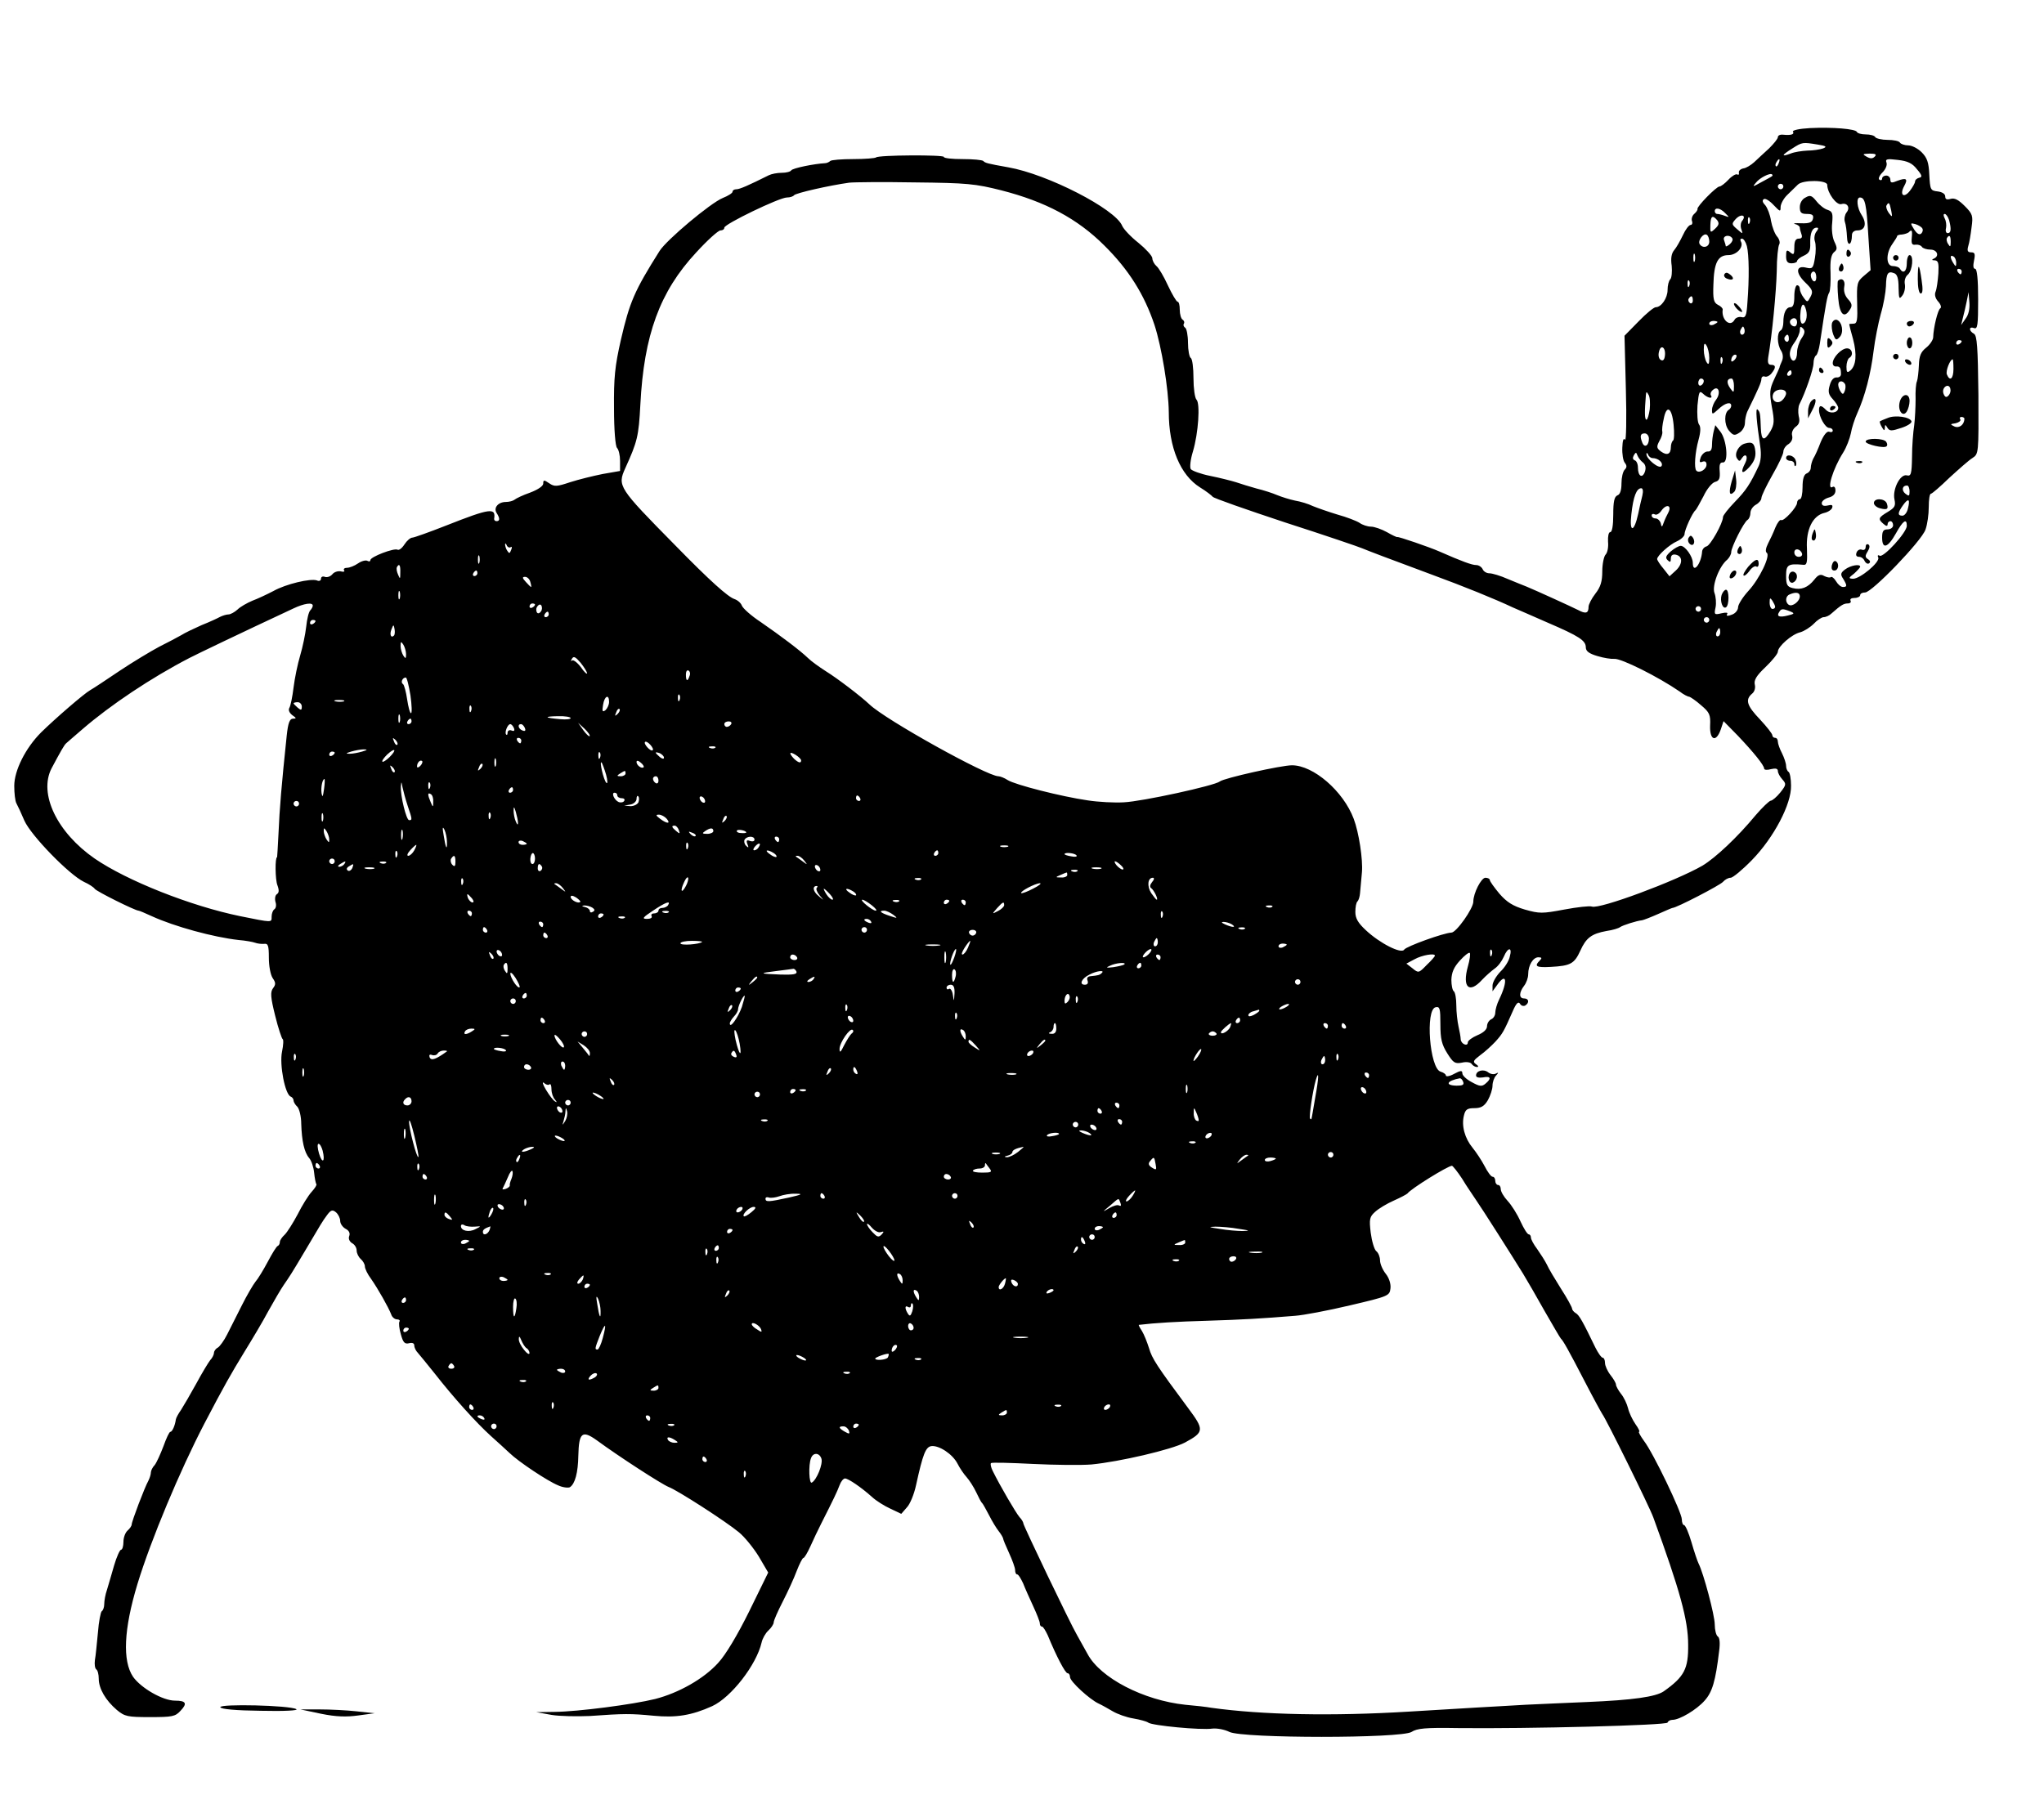 <?xml version="1.0" encoding="UTF-8"?>
<svg data-bbox="5.2 46.587 715.932 586.614" viewBox="0 0 745 661" height="881.333" width="993.333" xmlns="http://www.w3.org/2000/svg" data-type="shape">
    <g>
        <path d="M659.7 46.7c-3.9.2-6.5.8-6.2 1.3.6 1-.7 1.4-3.7 1.1-1-.1-1.8.3-1.8.9 0 .6-1.5 2.4-3.2 4.1-1.8 1.6-4.2 3.9-5.4 5-1.2 1.1-3 2.2-4 2.3-1 .2-1.8.9-1.6 1.6.1.6-.1.9-.6.6-.5-.3-2 .6-3.2 1.9-1.3 1.4-2.8 2.5-3.3 2.5-1.1 0-8.3 7.3-8 8.2.1.3-.4 1.1-1.2 1.8-.7.6-1.1 1.8-.8 2.6.3.8 0 1.4-.5 1.4-.6 0-1.9 1.7-2.8 3.7-1 2.1-2.4 4.6-3.2 5.5-1 1.2-1.3 3-.9 5.7.2 2.1 0 4.4-.5 4.9-.6.6-1 2.3-1 3.9 0 3-2.3 6.3-4.3 6.3-.7 0-3.5 2.3-6.3 5.2l-5.1 5.2.5 19.6c.3 10.7.1 19-.3 18.3-.6-.8-.9.4-1 2.9-.1 2.3.3 4.8.9 5.5.8 1 .8 1.7 0 2.5-.7.7-1.2 2.9-1.2 5 0 2.5-.5 4.1-1.5 4.4-1.1.5-1.5 2.2-1.5 7 0 3.9-.4 6.4-1.1 6.4-.6 0-.9 1.5-.8 3.5.2 1.9-.2 4-.9 4.7-.6.6-1.2 3.4-1.2 6.1 0 3.6-.6 5.7-2.5 8.1-1.4 1.8-2.5 4-2.5 4.8 0 2.4-1 2.7-3.8 1.2-2.8-1.4-15.1-7-18.7-8.5-1.1-.4-4.2-1.7-6.9-2.8-2.7-1.2-5.7-2.1-6.8-2.1-1 0-2.1-.7-2.4-1.5-.4-.8-1.4-1.5-2.4-1.5-1.5 0-5.1-1.3-13.5-5-3.4-1.5-15-5.5-15.2-5.2-.2.1-1.9-.7-3.8-1.8-2-1.1-4.6-2-5.8-2-1.2 0-3.1-.6-4.2-1.4-1.1-.7-4.7-2.1-8-3-3.3-1-7.3-2.4-9-3.1-1.6-.8-4.6-1.7-6.5-2-1.9-.4-4.8-1.3-6.5-2-1.6-.7-5-1.8-7.5-2.4-2.5-.7-5.8-1.7-7.5-2.3-1.6-.5-5.9-1.6-9.4-2.3-3.5-.7-6.7-1.9-7.1-2.5-.4-.7-.1-3.5.8-6.4 2-6.7 2.7-17.5 1.3-18.9-.6-.6-1.1-4.1-1.1-7.8s-.4-7.1-1-7.4c-.5-.3-1-2.8-1-5.5s-.5-5.2-1-5.5c-.6-.4-.8-1-.5-1.5.3-.5.1-1.1-.5-1.5-.5-.3-1-1.9-1-3.6 0-1.6-.3-2.9-.8-2.9-.4 0-2-2.7-3.5-5.9-1.5-3.3-3.4-6.5-4.2-7.1-.8-.7-1.5-2-1.5-2.9-.1-.9-2.4-3.4-5.1-5.6-2.8-2.2-5.4-5-5.9-6.2-2.5-6.1-27.2-18.8-41.5-21.3-7.9-1.4-8.4-1.6-9.1-2.3-.4-.4-3.8-.7-7.6-.7-3.7 0-6.8-.3-6.8-.8 0-.8-23.9-.7-24.7.2-.4.3-4.1.6-8.3.6-4.2 0-8 .3-8.4.7-.4.4-1.3.8-1.9.8-3.9.2-11.8 1.8-12.3 2.6-.3.5-1.8.9-3.5.9-1.6 0-3.7.4-4.7.9-7.4 3.7-10.6 5.1-11.8 5.1-.8 0-1.4.4-1.4.9s-1.6 1.5-3.6 2.3c-4.4 1.8-20.4 15.2-23 19.3-9.2 14.6-10.9 18.6-14.1 32.4-2.2 9.7-2.6 13.8-2.5 25 0 7.9.5 13.8 1.1 14.4.6.6 1.1 2.7 1.1 4.7v3.7l-6.3 1.1c-3.5.7-8.8 2-11.9 3-4.8 1.6-5.7 1.7-7.6.4-1.9-1.3-2.2-1.3-2.2.1 0 .9-1.9 2.2-4.8 3.3-2.6.9-5.1 2.1-5.7 2.6-.5.4-1.9.8-3.1.8-2.8 0-4.6 2.1-3.4 4 1.3 2 1.2 3 0 3-.5 0-.9-.3-.9-.8.7-4.2-1.3-4-17.5 2.4-6.1 2.4-11.7 4.4-12.3 4.4-.7 0-2 1.1-2.9 2.5-.9 1.4-2 2.2-2.5 1.9-1.2-.7-9.9 2.6-9.9 3.8 0 .5-.5.6-1 .3-.6-.4-2.2 0-3.5.9-1.3.9-3.1 1.6-4 1.6-.9 0-1.4.4-1.1.9.4.5-.2.7-1.2.4-1-.2-2.4.2-3.1 1.1-.7.8-1.9 1.2-2.7.9-.8-.3-1.4 0-1.4.7s-.7 1-1.5.6c-2.3-.8-11.3 1.3-15.9 3.9-2.3 1.2-5.7 2.8-7.6 3.5-1.9.8-4.4 2.2-5.4 3.2-1.1 1-2.6 1.8-3.3 1.8-.7 0-2.1.4-3.1.9-.9.5-3.9 1.9-6.7 3-2.7 1.2-6.1 2.8-7.5 3.7-1.4.8-5 2.7-8 4.2-3 1.6-9.5 5.5-14.3 8.7-4.9 3.3-9.7 6.5-10.8 7.1-2.3 1.3-12.7 10.3-17.9 15.4-5.7 5.7-9.8 13.9-9.8 19.5 0 2.6.3 5.5.8 6.4.5.9 1.8 3.7 2.9 6.3 2.4 5.4 16.3 19.7 21.7 22.3 1.8.8 3.6 2 3.9 2.5.5.9 14.8 8 16 8 .3 0 2.4.9 4.8 2 8.3 3.8 22.6 7.7 31.7 8.7 2.5.2 5.2.7 6 1 .8.3 2.3.5 3.3.4 1.4-.2 1.7.6 1.7 5.1 0 3 .6 6.2 1.4 7.4 1.1 1.6 1.2 2.3.1 3.7-1 1.4-.9 3.2.8 10 1.1 4.5 2.4 8.3 2.7 8.5.4.1.3 2.2-.2 4.6-1 4.7 1.1 15.7 3.2 16.4.5.2 1 .8 1 1.4 0 .5.6 1.6 1.4 2.3.7.8 1.4 3.5 1.4 6.2.2 6.3 1.1 10.4 2.9 12.5.8.9 1.6 3.3 1.8 5.3.2 2.1.6 3.9.8 4.2.3.2-.5 1.5-1.7 2.8-1.2 1.3-3.5 5-5.1 8.2-1.7 3.2-3.8 6.5-4.7 7.4-1 .9-1.8 2.1-1.8 2.7 0 .6-.3 1.2-.7 1.4-.5.1-2.1 2.8-3.7 5.8s-3.6 6.3-4.5 7.3c-.8 1-3.1 4.9-4.9 8.5-1.9 3.7-4.3 8.5-5.4 10.7-1.1 2.2-2.7 4.4-3.4 4.8-.8.4-1.4 1.3-1.4 1.9 0 .6-.6 1.9-1.4 2.7-.7.9-3 4.7-5.1 8.6-2.1 3.8-4.6 8.1-5.5 9.5-1 1.4-1.8 2.9-1.9 3.5-.3 2.2-1.3 4.5-2 4.5-.4 0-1.5 2.4-2.5 5.2-1.1 2.9-2.5 6-3.2 6.9-.8.8-1.4 2.1-1.4 2.7 0 .7-.4 2-.9 3-1.4 2.5-6.1 14.9-6.1 16 0 .5-.7 1.5-1.5 2.2-.8.7-1.5 2.5-1.5 4.1 0 1.6-.4 2.9-.9 2.9-.4 0-1.6 2.6-2.5 5.7-.9 3.2-2.1 7.2-2.6 8.9-.6 1.7-1 4-1 5.2 0 1.1-.4 2.3-.9 2.6-.4.3-1.1 3.8-1.4 7.8-.4 4-.8 8.5-1.1 10-.2 1.6 0 3 .5 3.4.5.3.9 1.8.9 3.4 0 3.6 2.5 7.9 6.6 11.4 2.9 2.4 3.9 2.6 12.1 2.6 8.1 0 9.2-.2 11.1-2.3 2.6-2.7 2-3.7-2-3.7-4.5 0-12.4-4.6-15.3-8.7-3.9-5.8-3.4-17.3 1.6-33.8 4.9-16.1 15.5-41.4 24.4-58.5 7.2-13.8 9.8-18.3 14.5-26 2.9-4.7 6.9-11.4 8.8-15 2-3.6 4.5-7.9 5.6-9.5 2.2-3.2 2.7-3.9 7.8-12.5 5.9-10 6.3-10.7 8-13 1.4-1.9 2-2.1 3.3-1 .8.7 1.5 2.1 1.5 3.1s.9 2.3 2 2.9c1.2.6 1.7 1.6 1.3 2.6-.4 1 .1 2 1 2.6 1 .5 1.7 1.7 1.7 2.7 0 1 .7 2.4 1.5 3.1.8.7 1.5 1.9 1.5 2.7 0 .8 1 2.9 2.3 4.6 2.5 3.6 6.3 10.3 7.3 12.9.3 1 1.3 1.8 2.1 1.8s1.2.4.9.8c-.3.5-.1 2.6.5 4.6.8 3 1.4 3.7 3 3.3 1.2-.3 1.9 0 1.9.8s.6 2 1.3 2.7c.6.7 3.5 4.2 6.2 7.6 6.8 8.7 15.1 17.9 20.4 22.7 2.5 2.2 5.5 5 6.8 6.2 3.3 3.2 13.8 10.2 17.7 11.8 1.7.8 3.7 1 4.3.7 1.9-1.2 3-5.3 3.1-11.6.2-8.3 1.4-9.3 6.6-5.6 8.3 6.1 23.8 16.1 26.3 17.1 3.4 1.3 20.9 12.6 25.6 16.5 2.1 1.7 5.4 5.8 7.3 8.9l3.4 5.8-6.9 14.1c-4.3 8.7-8.6 15.9-11.3 18.8-5.2 5.8-14.4 11-23 13.2-8.1 2-28 4.6-36.6 4.7l-6.7.1 5.5 1c3 .5 9.3.6 14 .4 12.6-.9 14.8-.9 23.2-.1 8.2.8 13.9-.1 21.4-3.5 6.9-3.2 16.1-15 18-23.2.3-1.4 1.4-3.4 2.5-4.4 1-.9 1.9-2.3 1.9-2.9 0-.7 1.5-4.1 3.3-7.6 1.8-3.5 4.1-8.5 5.1-11.2 1-2.6 2.1-4.7 2.4-4.7.4 0 1.5-1.9 2.6-4.3 1-2.3 2.8-6 3.9-8.2 4.5-8.9 5.8-11.6 6.7-14 .5-1.4 1.4-2.5 2-2.5 1.2 0 6 3.3 9.9 6.8 1.4 1.3 4.4 3.2 6.6 4.2l4 1.9 2-2.3c1.2-1.2 2.7-4.9 3.4-8.2 2.5-11.4 3.5-13.9 5.6-14.2 2.8-.3 7.7 2.9 9.5 6.4.8 1.6 2.3 3.8 3.3 4.9 1 1.1 2.6 3.6 3.5 5.5.9 1.9 1.8 3.7 2.2 4 .3.3 1.4 2.3 2.5 4.4 1.1 2.2 2.7 4.8 3.5 5.8.8 1 1.5 2.2 1.6 2.6 0 .4 1 2.8 2.2 5.4 1.2 2.6 2.2 5.4 2.2 6.2 0 .9.3 1.6.8 1.6.4 0 1.3 1.5 2.1 3.2.7 1.8 2.4 5.6 3.7 8.4 1.3 2.8 2.4 5.6 2.4 6.2 0 .7.3 1.2.8 1.2.4 0 1.3 1.5 2.1 3.2 3.2 7.8 6.4 13.8 7.2 13.8.5 0 .9.6.9 1.4 0 1.6 7.2 8.2 10.5 9.7 1.1.5 3.4 1.8 5.1 2.8 1.7 1 5 2.2 7.5 2.6 2.4.4 4.9 1.1 5.4 1.5 1.3 1.1 19.4 2.8 23.3 2.2 1.7-.2 4.5.3 6.3 1.2 4.8 2.4 62.8 2.4 66.4 0 2-1.3 5.1-1.6 16.7-1.4 25.7.3 76.3-1 76.6-2 .2-.6 1-1 1.8-1 2.6 0 8.8-3.7 11.7-7 2.8-3.1 4-7.1 5.3-18.1.4-2.9.2-4.9-.5-5.3-.6-.4-1.1-2.4-1.1-4.4 0-3.3-4.1-18.7-5.9-22.2-.4-.8-1.6-4.3-2.6-7.8-1-3.4-2.2-6.2-2.7-6.2-.4 0-.8-.9-.8-2.1 0-2.5-10.4-24.2-13.8-28.6-1.3-1.8-2.1-3.3-1.8-3.3.4 0-.2-1.3-1.3-2.8-1.1-1.6-2.3-4.1-2.7-5.8-.4-1.6-1.5-4-2.6-5.3-1-1.3-1.8-2.8-1.8-3.3 0-.6-.9-2.1-2-3.5s-2-3.4-2-4.4c0-1.1-.4-1.9-.8-1.9-.5 0-1.7-1.7-2.7-3.7-4.6-9.5-5.9-11.9-7.2-12.6-.7-.4-1.3-1.2-1.3-1.6 0-.5-1.8-3.8-4-7.2-2.2-3.5-4.6-7.5-5.2-8.9-.7-1.4-2.3-3.9-3.5-5.6-1.3-1.7-2.3-3.6-2.3-4.2 0-.7-.4-1.2-.8-1.2-.5 0-1.8-2.1-3-4.7-1.2-2.7-3.3-6-4.7-7.5-1.4-1.5-2.5-3.4-2.5-4.3 0-.8-.4-1.5-1-1.5-.5 0-1-.7-1-1.5s-.4-1.5-1-1.5c-.5 0-1.8-1.7-2.9-3.9-1.1-2.1-3.1-5.1-4.4-6.7-2.8-3.4-4.1-8-3.1-11.8.5-2.1 1.2-2.6 3.8-2.6 2.4 0 3.6-.7 4.9-2.9.9-1.6 1.7-4 1.7-5.3 0-1.3.6-3 1.3-3.7 1-1.1.9-1.2-.1-.7-.7.4-1.9.2-2.7-.4-1.7-1.4-4.5-.7-4.5 1.1 0 .7 1 .9 2.5.7 2.9-.6 3.2.4.9 2.3-1.3 1.1-2.1 1-5-.6-1.9-1-3.4-2.4-3.4-3.2 0-1.1-.6-1.1-3 .2-1.6.9-3 1.1-3 .6 0-.5-.9-1.1-1.9-1.4-4-1-5.7-22.8-1.8-23.5 1.5-.3 1.7.5 1.7 6.2 0 5.4.5 7.4 2.5 10.6 2.2 3.5 2.8 3.9 5.4 3.4 1.6-.4 3.2-.1 3.5.5.4.6 1.3 1.1 1.9 1.1.7 0 .6-.4-.3-1-1.3-.9-1-1.4 1.5-3.3 1.7-1.2 4.2-3.5 5.6-5 2.6-2.9 3-3.6 6.3-11.1 1.2-2.8 2-3.6 2.6-2.7.4.8 1.3 1 1.9.7 1.6-1 1.4-2.6-.4-2.6-1.9 0-1.9-2.1 0-4.6.8-1 1.5-2.9 1.5-4.2 0-3.3 1.8-6.2 3.7-6.2 1.3 0 1.4.3.5 1.2-2.1 2.1-1.3 2.6 4.1 2.3 7.1-.4 8.5-1.1 10.7-5.9 2.1-4.7 4.1-6.2 9.6-7.2 2.2-.3 4.4-1 4.9-1.4 1-.7 6-2.3 8-2.5.6-.1 3.2-1.1 5.9-2.3 2.7-1.2 5-2.2 5.2-2.2 1.4 0 17.4-8.3 18.4-9.5.7-.8 1.9-1.5 2.8-1.5.8 0 4.3-2.9 7.8-6.5 7.9-8.1 14.4-20.4 14.2-27.1 0-2.4-.4-4.7-.9-5-.5-.3-.9-1.3-.9-2.2 0-.9-.7-3-1.5-4.6-.8-1.5-1.5-3.5-1.5-4.2 0-.8-.4-1.4-1-1.4-.5 0-1-.4-1-.9 0-.6-2-3.1-4.5-5.8-4.8-5-5.5-7.2-2.9-9.4.9-.7 1.3-2.1 1-3.3-.4-1.6.6-3.3 3.9-6.4 2.5-2.4 4.5-4.9 4.5-5.6 0-1.9 5.1-6.4 8.2-7.1 1.4-.4 3.6-1.8 4.9-3.1 1.2-1.3 2.9-2.4 3.6-2.4.8 0 2.1-.6 2.8-1.3 3.5-3.1 4.5-3.7 6-3.7.9 0 1.3-.5 1-1-.3-.6.3-1 1.4-1 1.2 0 2.1-.5 2.1-1 0-.6.8-1 1.8-1 2.5 0 20.6-18.8 22-22.9.7-1.9 1.2-5.6 1.2-8.2 0-2.7.3-4.9.8-4.9.4 0 3.4-2.6 6.7-5.8 3.4-3.1 7.1-6.4 8.4-7.2 2.3-1.5 2.3-1.6 2.2-23-.2-17.6-.5-21.6-1.6-22.3-2-1.1-1.9-2.8 0-2.1 1.3.5 1.5-1 1.5-10.5 0-7.3-.4-11.1-1.1-11.1-.7 0-.8-1.1-.4-3 .5-2.4.3-3-1-3s-1.6-.5-1.1-2.3c.4-1.2.9-4.3 1.2-6.8.6-4.2.4-4.9-2.5-7.8-2.3-2.3-3.7-3-5.1-2.6-1.4.4-2 .2-2-.9 0-.9-1.1-1.6-2.7-1.8-2.7-.3-2.8-.6-3.1-6.1-.2-4.5-.8-6.2-2.8-8.2-1.4-1.4-3.6-2.5-4.9-2.5-1.3 0-2.7-.5-3-1-.3-.6-2.4-1-4.5-1s-4.2-.5-4.5-1c-.3-.6-1.9-1-3.5-1-1.5 0-3-.4-3.2-.9-.4-1.1-8.8-1.8-17.1-1.4zm2.8 6c3.1.5 3.5.8 2 1.4-1.1.4-3.7.8-5.7.8-2 .1-4.8.5-6.2 1.1-3.5 1.3-3.3.6.7-1.9 3.6-2.3 3.7-2.3 9.2-1.4zm20.8 4.4c-.8.8-1.6.8-3 0-1.6-.9-1.4-1 1.2-1.1 2.1 0 2.6.3 1.8 1.1zm-35 2.4c-.3.9-.8 1.4-1 1.1-.3-.3-.2-.9.2-1.5.9-1.6 1.5-1.3.8.4zm50.4 2.2c1.9 2.2 2 2.9.8 3.1-.8.2-1.5.8-1.5 1.4 0 .5-.9 2.1-1.9 3.4-2.2 2.8-3.8 1.5-2.1-1.7 1.5-2.7.9-3.2-2.4-2-2.1.9-2.6.8-2.6-.4 0-.8-.7-1.5-1.5-1.5s-1.5.5-1.5 1.1c0 .5-.4.8-1 .4-.5-.3 0-1.5 1.1-2.6 1.2-1.2 1.8-2.7 1.5-3.6-.5-1.3.1-1.5 4.1-1 3.6.4 5.3 1.2 7 3.4zm-52.8 2.5c-.2.2-2 1.2-3.9 2.2-3.2 1.8-3.4 1.8-2 .2 1.4-1.8 5.2-3.7 5.9-3 .2.2.2.5 0 .6zM365 69.4c16 4.1 27.7 10.3 37.5 20.1 8.9 8.8 14.6 17.9 18.3 29 2.6 8 5.1 23.2 5.2 31.7 0 12.9 4.2 23 11.4 27.5 2.3 1.4 4.3 3 4.6 3.4.3.5 12.3 4.7 26.5 9.4 14.3 4.6 26.9 8.9 28 9.4 2.4 1 8.7 3.4 25.4 9.6 11.7 4.3 22.8 8.8 29.6 12 1.7.7 7.3 3.2 12.6 5.5 11.4 4.9 13.9 6.5 13.9 9 0 1.4 1.2 2.3 4.3 3.2 2.3.7 5 1.1 6 1 2.5-.3 16.2 6.6 23.9 11.9 1.4 1.1 3 1.9 3.5 1.9.4.1 2.4 1.4 4.3 3.1 3.1 2.6 3.5 3.5 3.3 7.4-.2 5.4 2.2 6.3 3.9 1.4l1-3 5.2 5.3c5.7 6 9.6 10.8 9.6 12 0 .5 1.1.6 2.5.2 1.7-.4 2.5-.2 2.5.7 0 .7.7 2 1.6 3 1.5 1.7 1.5 2-.7 4.8-1.3 1.6-2.9 3-3.5 3-.6.1-3.1 2.5-5.5 5.3-6.7 8.1-14.6 15.5-19.4 18.4-9.7 5.6-37.6 16-40.3 14.9-.8-.3-5.3.2-10.1 1.1-8 1.5-9 1.5-14.3 0-4.4-1.3-6.6-2.7-9.3-5.8-1.9-2.3-3.5-4.5-3.5-5 0-.4-.7-.8-1.6-.8-1.5 0-4.4 5.6-4.4 8.7 0 2.5-6.2 11.3-8 11.3-2.8.1-16.4 5-17.2 6.2-1 1.7-8.9-2.3-14-7.1-2.8-2.6-3.8-4.3-3.8-6.6 0-1.8.3-3.5.8-3.9.4-.4.8-1.7.9-2.9.1-1.2.4-4.7.7-7.7.4-4.6-1.1-14.5-3-19.5-3.8-10.1-14.7-19.5-22.5-19.5-3.9 0-24.9 4.7-26.3 5.9-1.8 1.5-28.3 7.3-35 7.6-3.4.2-9.2-.1-13.1-.7-9.7-1.4-26.5-5.7-29.2-7.4-1.2-.8-2.8-1.4-3.4-1.4-4.1 0-41.2-20.6-47-26.2-3.3-3.1-11.7-9.5-15.9-12.1-2.5-1.6-5.4-3.7-6.5-4.8-2.9-2.8-10.1-8.2-17.2-13.1-3.5-2.3-6.5-5-6.9-6-.3-.9-1.5-2-2.7-2.4-2.4-.8-8.9-6.6-21.6-19.6-20.8-21.1-21.1-21.6-18.2-28.1 4.4-9.7 4.9-11.6 5.5-23.2 1.3-25.4 7.1-41.2 20.3-55.4 4.1-4.5 8.1-8.1 8.9-8.1.8 0 1.4-.4 1.4-1 0-1.3 20.1-11 22.8-11 1.2 0 2.3-.4 2.6-.8.5-.8 12.9-3.6 20.1-4.6 1.7-.2 12.5-.3 24-.1 19 .2 22 .5 31.5 2.9zm301-2c0 2.9 3.4 7.6 5.2 7 2.1-.6 3.3 1.3 1.8 3.1-.6.8-.9 2.3-.6 3.3.4 1.1.7 3.6.8 5.6.1 3.7 1.8 3.1 1.8-.7 0-1 .8-1.7 2-1.7 2.8 0 3.5-2.5 1.6-5.5-1.8-2.7-2.1-6.5-.7-6.5 1.9 0 2.4 2.3 3.1 14.4l.8 12.1-2.6 2.2c-2.3 2-2.5 2.7-2.3 9.7.2 6.3 0 7.6-1.3 7.6-.9 0-1.6.1-1.6.2 0 .2.6 2.6 1.4 5.4 1.5 5.7 1.1 9.7-1 11.5-1.1.9-1.4.7-1.4-1.4 0-1.4.5-2.9 1-3.2 1.7-1 1.1-3.5-.8-3.5-2 0-5.2 3.3-5.2 5.4 0 .8.6 1.3 1.3 1.2 1.3-.1 1.7.6 1.7 2.8 0 .8-.7 1.3-1.7 1.2-1 0-1.9 1-2.4 2.9-.7 2.3-.4 3.4 1.1 5 1.1 1.2 2 2.6 2 3.2 0 1.8-2.9 2.3-4.4.8-1.8-1.9-2.6-1.9-2.6 0 0 2.5 2.3 6.5 3.7 6.5.7 0 1.3.4 1.3 1 0 .5-.6.7-1.3.4-.8-.3-2 1.2-3.1 3.8-.9 2.4-2.1 5.1-2.7 6-.5 1-.9 2.5-.9 3.3 0 .9-.7 1.8-1.5 2.1-1 .4-1.5 2-1.5 5 0 2.4-.4 4.4-1 4.4-.5 0-1 .6-1 1.3 0 1.6-4.9 6.9-5.8 6.3-.4-.3-1.4 1-2.1 2.7-.7 1.8-1.9 4.4-2.7 5.9-.8 1.6-1 2.9-.5 3.3 1.6.9-2.6 9.6-6.7 14-2 2.2-3.7 4.9-3.7 5.9s-1 2.3-2.3 2.7c-1.5.6-2.1.5-1.7-.2.4-.6-.3-.7-2.1-.3-2.5.6-2.7.5-2.1-2.2.3-1.5.1-3.9-.4-5.2-1-2.6 1.7-9.8 4.7-12.2.7-.7 1.4-1.9 1.4-2.7 0-1.8 4.6-11 6-11.8.5-.3 1-1.5 1-2.5 0-1.1.9-2.4 2-3 1.1-.6 2-1.7 2-2.4 0-.8 1.8-4.5 4-8.4 2.2-3.8 4-7.6 4-8.5 0-.9.8-2.2 1.9-2.8 1.1-.8 1.6-1.9 1.3-3.1-.3-1.1.3-2.4 1.3-3.2 1.3-.9 1.6-2 1.1-3.9-.3-1.5-.2-3.5.3-4.4 2.1-4.1 5.1-12.7 5.1-14.9 0-1.2.4-2.5.9-2.8.5-.3 1.1-2.3 1.4-4.3 2.2-14.8 2.7-17.5 3.4-18.6.4-.6.6-3.9.5-7.3-.2-4.4.2-6.4 1.2-7.4 1.3-1 1.3-1.6.2-3.9-.7-1.4-1.1-4.4-.8-6.8.3-3.5.1-4.2-1.7-4.8-1.1-.3-2.9-1.7-4-3.1-1.7-2.1-2.3-2.4-4-1.4-1.3.6-2.1 2.1-2.1 3.5 0 2 .5 2.5 2.6 2.5 1.9 0 2.5.4 2.2 1.7-.3 1.4-1.3 1.8-4.3 1.7-2.2-.1-3.2 0-2.2.3.9.2 1.7.8 1.7 1.3s.3 1.5.6 2.4c.4 1.1.1 1.6-1 1.6s-1.6.9-1.6 3.1c0 2.7-.2 3-1.5 1.9s-1.5-.8-1.5 1.4c0 1.9.5 2.6 2 2.6 1.1 0 2-.4 2-.8 0-.5 1.1-1.4 2.5-2 1.9-.9 2.4-1.8 2.3-4.5-.1-3.7.7-5.7 2.4-5.7.7 0 .6.5-.2 1.5-.6.8-.9 2.3-.5 3.5.4 1.1.4 3.9 0 6.1-.6 3.7-.9 4-3.1 3.5-3.8-1-4.1 1.8-.5 5.3 2.8 2.7 3 3.4 2 5.3-1.1 2.1-1.2 2.1-2.5.3-.8-1-1.4-2.5-1.4-3.2 0-.7-.4-1.3-1-1.3-.5 0-1 1.8-1 4 0 2.8-.4 4-1.4 4-1.6 0-2.6 2.1-2.6 5.5 0 1.3-.4 2.7-1 3-1.4.8-1.3 5.1.2 7.4.7 1.1.8 2.6.3 3.7s-.9 2.1-.9 2.4c-.1.3-1 2.3-2 4.4-1.6 3.5-1.7 4.7-.8 9.9 1 5.2.9 6.4-.5 8.9-2.3 3.8-3.3 3.5-3.5-1-.2-5.6-.3-6-1.2-6.9-.8-.8-.4 4.2 1 13.6.4 2.7.2 5.3-.6 7-3.1 6.6-4.6 8.9-8.7 13.1-2.4 2.5-4.3 4.9-4.3 5.5 0 2.2-4.6 10.4-6 10.7-.8.2-1.5 1-1.6 1.8-.3 4.6-3.4 8.4-3.4 4.2 0-2.3-2.8-6.2-4.4-6.2-.7 0-2.3.9-3.6 2-1.8 1.6-2.1 2.3-1.2 3.2.9.9 1.2.8 1.2-.6 0-1.1.6-1.6 1.7-1.4 2.7.5 2.7 3.4.1 5.8l-2.3 2.1-2.2-2.8c-1.3-1.5-2.3-3.1-2.3-3.5 0-1.2 4.5-5.3 7.3-6.5 1.5-.7 2.7-1.9 2.7-2.6 0-1.5 2.9-7.9 4-8.7.3-.3 1.6-2.6 2.9-5.1 1.2-2.6 3.1-4.9 4.2-5.2 1.5-.4 1.9-1.2 1.7-3.9-.2-2.4.1-3.3 1.2-3.2 2.1.1 1.4-8.3-1-11.3l-1.8-2.3-.6 2.3c-.3 1.2-.6 3.4-.6 4.8 0 1.9-.5 2.6-1.6 2.5-.9 0-2 .9-2.5 2.1-.6 1.7-.5 2.1.7 1.6.9-.3 1.4.1 1.4 1.1 0 1.7-2.6 3.3-3.7 2.2-.9-.9-.5-6.6.8-11.3.8-2.9.8-4.7.2-5.5-.6-.7-.8-3.9-.6-7 .5-5 .7-5.5 2-4.3 1.6 1.6 3.8 2.1 2.9.6-.3-.5 0-1.4.8-2 2-1.7 2.9 1.2 1.1 3.6-.8 1-1.5 2.7-1.5 3.7 0 1.8.1 1.8 2.3-.2 2.4-2.3 4.7-2.9 4.7-1.3 0 .6-.4 1.2-.9 1.5-1.7 1.1-1.7 5.3 0 7.5 1.6 1.9 2.1 2 3.8.9 1.2-.7 2.1-2.3 2.1-3.6 0-1.2.4-3 .8-4 4.2-8.6 5.2-10.9 5.2-12 0-.8.6-1.2 1.3-.9.6.2 1.7-.3 2.4-1.2 1.7-2.1 1.6-3.1-.2-3.1-1 0-1.3-.8-1-2.8 1.4-8 2.9-23.7 3.1-31.3 0-4.8.5-9.2.9-9.8.4-.7 0-2-.8-2.9-.8-.9-1.8-3.5-2.2-5.7-.3-2.2-1.3-4.7-2.1-5.7-1-1-1.2-1.8-.5-2.2.5-.4 2.1.6 3.5 2.1 2.4 2.5 2.6 2.6 2.6.8 0-1.1 1.1-3.2 2.5-4.5 1.4-1.4 3.1-3 3.8-3.7 1.8-1.8 10.7-1.7 10.7.1zm-16 .6c0 .5-.4 1-1 1-.5 0-1-.5-1-1 0-.6.5-1 1-1 .6 0 1 .4 1 1zm39.3 8.7c.5 2.6.4 2.6-.9.9-.7-1-1.1-2.3-.8-2.7.8-1.4 1.1-1.1 1.7 1.8zm-60.5 1c1.6 1.6 1.6 1.6-.1 1-1-.4-2.3-.7-2.8-.7s-.9-.5-.9-1c0-1.5 2-1.2 3.8.7zm6.2 2.8c-.6.7-.7 2.1-.3 3.1.6 1.8.6 1.8-1.5 0s-2.1-2-.6-3.7c1.9-2.1 4.1-1.5 2.4.6zm75.4-.3c.9 3.4.7 4.8-.5 4.8-.6 0-.9-.8-.6-1.9.2-1 0-2.6-.5-3.5-.5-1-.5-1.6 0-1.6s1.2 1 1.6 2.2zm-84.5.1c.8 1.1.6 1.8-.8 3.1-1.7 1.6-1.8 1.5-1.7-1.4.1-3.3.8-3.7 2.5-1.7zm11.8.9c-.3.8-.6.5-.6-.6-.1-1.1.2-1.7.5-1.3.3.3.4 1.2.1 1.9zm62.9 2c.4.5.2 1.4-.3 1.9-.7.7-1.6.1-2.6-1.4-1.5-2.4-1.5-2.5.4-2 1 .3 2.2 1 2.5 1.5zm-3.8 3.5c-.2 2.2.1 2.7 1.4 2.5.9-.1 1.9.2 2.3.8.3.5 1.7 1 3.1 1 2.5 0 3.4 2.4 1.2 3.3-.8.4-.7.6.3.6 1.4.1 1.6 1 1.4 4.8-.2 2.7-.6 5.6-1 6.6-.5 1.1-.1 2.5.9 3.6s1.3 2.2.8 2.5c-.9.5-2.5 7-2.6 10.7-.1.9-1.2 2.6-2.6 3.7-1.9 1.5-2.5 3-2.6 6.3-.1 2.4-.4 5.1-.7 5.9-.4.8-.6 3.7-.5 6.5 0 2.7-.2 7-.5 9.5-.4 2.5-.8 7.7-.8 11.6-.1 6.3-.4 7.1-1.9 6.7-2.4-.6-5.3 5.1-4.5 8.8.5 2.3.1 3-2.4 4.5-3.5 2.1-3.7 2.6-1.6 4.4 1 .9 1.5.9 1.5.1 0-.6.5-1.1 1-1.1.6 0 1 .7 1 1.5s-.9 1.5-2 1.5c-1.6 0-2 .7-2 3 0 4.4 2.1 3.7 5-1.5 2.6-4.7 4-5.7 4-2.8 0 2.4-8.5 11.7-9.9 10.9-.6-.4-.9-.1-.5.7.6 1.7-6.6 7.7-9.2 7.7-1.7-.1-1.7-.3.4-1.9 1.2-1.1 2.2-2.2 2.2-2.5 0-1.1-3.5-.5-5.5 1-1.6 1.2-1.8 1.8-.7 3.4 1.5 2.5 1.5 3-.1 3-.7 0-1.8-.9-2.5-2.1-.7-1.2-1.6-1.8-1.9-1.5-.3.3-1.4.1-2.4-.4-1.3-.8-2.2-.5-3.6 1.3-2.3 2.9-4.8 3.9-7.9 3.1-2-.5-2.4-1.2-2.4-4.5 0-4 .7-4.5 6.2-4 1.4.2 1.6-.7 1.4-5.9-.4-6.9 2.1-12 6.3-13 1.4-.3 2.7-1.2 2.9-1.9.3-1-.1-1.2-1.7-.8-1.4.3-2.1 0-2.1-.9 0-.7 1.1-1.6 2.5-2 1.6-.4 2.5-1.3 2.5-2.6 0-1-.4-1.6-1-1.3-2.4 1.5.1-6.7 3.8-12.5 1.2-1.9 2.4-5.1 2.8-7 .3-1.9 1.4-5.3 2.4-7.5 2.7-5.9 4.9-14.3 5.9-22.6.5-4.1 1.7-10.1 2.6-13.4 1-3.3 1.8-7.9 1.9-10.2.1-4.7.7-5.6 3-4.7 1.1.4 1.6 1.9 1.6 5.3.1 4 .2 4.4 1.4 2.8.7-.9 1.1-2.7.9-4-.3-1.4.2-2.9 1.1-3.6 1.7-1.5 2.2-7.1.6-7.1-.5 0-1 1.3-1 3 0 2.9-1.3 4-2.5 2-.3-.6-1.5-1-2.6-1-2.5 0-2.6-4.6-.2-8 1-1.4 1.8-2.7 1.8-3 0-.2.8-.5 1.7-.5 1-.1 2.1-.5 2.5-.8 1.1-1.2 1.4-.8 1.1 2zM623 88.1c0 2-2.4 2.6-3.5.9-.8-1.3 1.4-4.2 2.6-3.4.5.3.9 1.4.9 2.5zm8.4-1.2c.3.5-.1 1.4-.9 2.1-.8.7-1.5 1-1.5.7 0-.3-.3-1.2-.6-2.1-.7-1.7 2-2.3 3-.7zm79.6 1.3c0 1.8-.2 2-.9.8-.6-.8-.7-1.8-.5-2.2.9-1.4 1.4-.9 1.4 1.4zm-74.3 1.5c.8 3.1.9 11.9.2 20.6-.3 4.9-.7 5.7-2.2 5.3-.9-.2-2.1.2-2.5 1-1.6 2.9-4.9-.1-4.3-3.8 0-.4-.7-1.2-1.8-1.7-1.5-.8-1.8-2.1-1.6-7.3.2-8 1.6-10.8 5.5-10.8 3 0 5.7-3 4.5-5-.3-.6-.2-1 .4-1 .6 0 1.4 1.2 1.8 2.7zm-19 5.5c-.3.7-.5.2-.5-1.2s.2-1.9.5-1.3c.2.7.2 1.9 0 2.5zm95.3.6c0 1.5-.2 1.5-1 .2-1.3-2-1.3-3.3 0-2.5.6.3 1 1.4 1 2.3zm2 3.2c0 .5-.2 1-.4 1-.3 0-.8-.5-1.1-1-.3-.6-.1-1 .4-1 .6 0 1.1.4 1.1 1zm-53 2.1c0 1.1-.4 1.7-1 1.4-.5-.3-1-1.3-1-2.1s.5-1.4 1-1.4c.6 0 1 .9 1 2.1zm-46.3 3.1c-.3.8-.6.5-.6-.6-.1-1.1.2-1.7.5-1.3.3.3.4 1.2.1 1.9zm100.7 12l-1.6 2.3.6-2.5c.4-1.4 1-4.1 1.4-6l.7-3.5.3 3.7c.2 2.4-.3 4.6-1.4 6zm-99.4-6.6c0 .8-.5 1.2-1 .9-.6-.4-.8-1.1-.5-1.6.9-1.4 1.5-1.1 1.5.7zm41.3 3.5c.6 2.4-.1 4.9-1.4 4.9-.5 0-.9-1.6-.7-3.5.2-3.9 1.3-4.6 2.1-1.4zm-3.3 4.4c0 .8-.4 1.5-.9 1.5-1.3 0-2.2-1.6-1.4-2.4 1.1-1.1 2.3-.6 2.3.9zm-29-.1c0 .2-.7.6-1.5 1-.8.3-1.5.1-1.5-.4 0-.6.7-1 1.5-1s1.5.2 1.5.4zm9.6 4.3c-1 1-1.9-.5-1-1.8.6-1.1.8-1.1 1.2 0 .2.7.1 1.5-.2 1.8zm21 1.7c-.9 1.4-1.6 3.6-1.6 5 0 3.2-1.7 4.2-2.5 1.6-.4-1.3.1-3.1 1.4-4.9 1.2-1.6 2.1-3.7 2.1-4.7 0-1.4.3-1.5 1.1-.7.9.9.8 1.8-.5 3.7zm-4.6.2c0 .8-.5 1.2-1 .9-.6-.4-.8-1.1-.5-1.6.9-1.4 1.5-1.1 1.5.7zm63 .8c0 .3-.4.8-1 1.1-.5.3-1 .1-1-.4 0-.6.5-1.1 1-1.1.6 0 1 .2 1 .4zm-92 6.1c0 2.3-.3 2.7-1 1.5-.5-.8-1-2.9-1-4.5 0-2.3.3-2.7 1-1.5.5.8 1 2.8 1 4.5zm-16.2-.6c-.2 1.3-.7 1.8-1.5 1.3-.7-.4-1-1.7-.6-3.1.7-2.8 2.6-1.3 2.1 1.8zm25.4 1.3c-.7.7-1.2.8-1.2.2 0-1.4 1.2-2.6 1.9-1.9.2.3-.1 1.1-.7 1.7zm-4.5 1c-.3.8-.6.5-.6-.6-.1-1.1.2-1.7.5-1.3.3.3.4 1.2.1 1.9zm84.3 2.3c0 3.6-1.3 4.7-2.4 2-.5-1.3 1.2-5.5 2.1-5.5.2 0 .3 1.6.3 3.5zm-59 1.5c0 .5-.5 1-1.1 1-.5 0-.7-.5-.4-1 .3-.6.8-1 1.1-1 .2 0 .4.4.4 1zm-32 2.9c0 .6-.4 1.3-1 1.6-.5.3-1-.1-1-.9 0-.9.5-1.6 1-1.6.6 0 1 .4 1 .9zm11 1.8c0 2.6-.1 2.6-1.4.8-1.4-2-1.2-3.5.5-3.5.5 0 .9 1.2.9 2.7zm40.4-.8c.4.5.3 1.7 0 2.6-.5 1.3-.8 1.4-1.5.3-.5-.7-.9-1.9-.9-2.6 0-1.4 1.6-1.6 2.4-.3zm37.7 4.4c-.7.7-1.2.5-1.7-.7-.4-1.1-.1-2.1.7-2.7 1.7-1.1 2.6 1.8 1 3.4zm-59.1-.9c0 .7-.7 1.9-1.5 2.6-1.9 1.6-4.1-.1-3.2-2.4.8-2 4.7-2.1 4.7-.2zm-49.7 5.8c-.3 2.1-.8 3.8-1.2 3.8-.7 0-.7-3-.2-9 .1-1.3.3-1.3 1 0 .5.8.6 3.2.4 5.2zm8.7 5.7c.3 2.9.2 5.5-.2 5.7-.4.3-.8 1.4-.8 2.4 0 2.6-1.4 3.2-3.6 1.6-1.6-1.2-1.7-1.7-.6-3.8.8-1.3 1.2-2.8 1.1-3.4-.2-.5 0-2.6.5-4.7 1-5.3 3-4.2 3.6 2.2zm106-2.2c-.1 2.2-1.9 3.5-3.6 2.8-1.7-.8-1.7-.9.4-1.2 1.2-.3 2-.9 1.7-1.4-.4-.5-.1-.9.4-.9.6 0 1.1.3 1.1.7zm-115 7.2c0 2.6-1.6 3.5-2.4 1.5-1-2.5-.7-3.4.9-3.4.8 0 1.5.9 1.5 1.9zm-2.2 8.7c.9.7 1.2 1.8.8 3.2-.9 2.8-2.6 1.9-2.6-1.3 0-1.3-.5-2.5-1.2-2.7-.7-.3-.8-.9-.3-1.8.7-1.2.9-1.2 1.3 0 .3.8 1.2 2 2 2.6zm3.5-1.6c2.1 0 4 1.7 3.3 2.9-.8 1.3-5.6-2.6-5.5-4.4 0-.6.3-.4.6.2.2.7 1 1.3 1.6 1.3zm93.7 12.1c0 1.8-.2 1.9-1.5.9-1.5-1.2-1.2-3 .6-3 .5 0 .9 1 .9 2.1zm-97.4 1.6c-.4 1.6-1.1 4.5-1.5 6.6-1.5 6.9-3.3 7-2.5.2.7-6.5 1.9-9.5 3.6-9.5.6 0 .8 1 .4 2.7zm96.8 4.7c-.3 1.4-1.2 2.6-2 2.6-1.8 0-1.8-1 .2-3.8s2.7-2.3 1.8 1.2zm-87.3 1.4c-.5.9-1.3 2.6-1.7 3.7-.6 1.8-.8 1.8-1.1.2-.3-.9-1.1-1.7-1.9-1.7-.8 0-1.4-.5-1.4-1.1 0-.5.5-.7 1.1-.4.6.4 1.7-.2 2.5-1.4 1.8-2.5 3.8-1.9 2.5.7zm-422 12.7c.5-.4.6.1.2 1-.5 1.3-.7 1.4-1.4.3-.5-.7-.8-1.8-.8-2.3 0-.6.3-.4.6.3.2.6.9 1 1.4.7zm470.7 2.3c.2.7-.3 1.2-1.2 1.2-.9 0-1.6-.7-1.6-1.6 0-1.7 2.2-1.4 2.8.4zm-482.1 3.4c-.3.7-.5.2-.5-1.2s.2-1.9.5-1.3c.2.7.2 1.9 0 2.5zm-28.8 3.5c0 2.5-.1 2.5-.8.8-.5-1.1-.7-2.3-.4-2.8.8-1.4 1.3-.7 1.2 2zm28.1.3c0 .5-.5 1-1.1 1-.5 0-.7-.5-.4-1 .3-.6.8-1 1.1-1 .2 0 .4.4.4 1zm19.3 3.2c.3 1 .4 1.8.3 1.8-.2 0-1-.8-1.9-1.8-1.4-1.5-1.4-1.9-.3-1.9.8 0 1.7.9 1.9 1.9zm-47.6 6c-.3.7-.5.2-.5-1.2s.2-1.9.5-1.3c.2.7.2 1.9 0 2.5zm510.3-.8c0 1.8-2.7 3.9-4 3.1-1.4-.9-1.3-3.2.3-3.8 2.3-1 3.7-.7 3.7.7zm-9 3.8c0 .5-.4.8-1 .8-.5 0-1-1-1-2.3 0-1.8.2-1.9 1-.7.5.8 1 1.8 1 2.2zm-533-.4c0 .4-.4 1.2-.9 1.7-.6.6-1.2 3.2-1.5 6-.3 2.7-1.3 7.5-2.2 10.5-.9 3-2 8.3-2.4 11.6-.4 3.4-1.1 6.7-1.5 7.4-.5.8-.1 1.8 1 2.7 1.6 1.1 1.6 1.3.3 1.3-1.2 0-1.8 1.5-2.3 6.2-1.9 18.2-2.6 26.4-3 35.8-.2 4.7-.5 8.5-.5 8.5-.8 0-.7 8.2.1 10.2.7 1.9.6 2.8-.2 3.3-.6.4-.8 1.6-.5 2.8.4 1.1.2 2.3-.4 2.7-.5.3-1 1.5-1 2.7 0 2.2.4 2.2-11.5-.2-18-3.7-41.2-12.9-53-21-13.7-9.5-20.5-23.6-15.7-32.9 3.2-6 4.6-8.5 5.3-9.1.3-.3 3-2.6 6-5.2 10.2-8.8 25-18.7 38.9-25.9 2.9-1.5 18.3-8.9 38-18.1 3.8-1.8 7-2.3 7-1zm81-.4c0 .3-.4.8-1 1.1-.5.3-1 .1-1-.4 0-.6.5-1.1 1-1.1.6 0 1 .2 1 .4zm2.4 2.1c-.4.8-1 1.3-1.5 1-.4-.3-.6-1.2-.3-2 .4-.8 1-1.3 1.5-1 .4.3.6 1.2.3 2zM620 222c0 .5-.4 1-1 1-.5 0-1-.5-1-1 0-.6.5-1 1-1 .6 0 1 .4 1 1zm32.5.9c1.7.7 1.6.9-.9 1.5-3.1.8-4.2.3-3.1-1.3.7-1.2 1.2-1.3 4-.2zM200 224c0 .5-.5 1-1.1 1-.5 0-.7-.5-.4-1 .3-.6.8-1 1.1-1 .2 0 .4.4.4 1zm423 2c0 .5-.4 1-1 1-.5 0-1-.5-1-1 0-.6.5-1 1-1 .6 0 1 .4 1 1zm-508 .4c0 .3-.4.8-1 1.1-.5.3-1 .1-1-.4 0-.6.5-1.1 1-1.1.6 0 1 .2 1 .4zm28.6 5.3c-1.1 1.1-1.7-.4-.9-2.3.7-1.8.8-1.8 1.1-.1.2 1 .1 2.1-.2 2.4zm483.4-1.2c0 .8-.4 1.5-1 1.5-.5 0-.7-.7-.4-1.5.4-.8.8-1.5 1-1.5.2 0 .4.7.4 1.5zm-479 8c0 1.7-.2 1.7-1 .5-.5-.8-1-2.4-1-3.5 0-1.7.2-1.7 1-.5.5.8 1 2.4 1 3.5zm66 6.9c0 .6-1.1-.4-2.3-2.2-1.3-1.7-2.8-2.8-3.2-2.4-.5.4-.5.1 0-.7.6-1 1.3-.6 3.1 1.5 1.3 1.6 2.3 3.3 2.4 3.8zm37.3 1.1c-.7 2.1-1.3 1.9-1.3-.6 0-1.1.4-1.8 1-1.4.5.3.7 1.2.3 2zm-101.7 7c.5 3.6.6 6.5.2 6.5-.4 0-1-2.3-1.4-5-.4-2.8-1.1-5.3-1.5-5.6-1-.6-.2-2.4 1-2.4.4 0 1.1 2.9 1.7 6.5zm98.1 1.7c-.3.8-.6.5-.6-.6-.1-1.1.2-1.7.5-1.3.3.3.4 1.2.1 1.9zm-25.7.7c0 1-.6 2.3-1.3 3-1.1.8-1.3.5-.9-1.9.5-3.3 2.2-4.1 2.2-1.1zm-96.7-.2c-.7.2-2.1.2-3 0-1-.3-.4-.5 1.2-.5 1.7 0 2.4.2 1.8.5zm-15.3 1.9c0 1.4-.3 1.4-1.5.4-.8-.7-1.5-1.4-1.5-1.6 0-.2.7-.4 1.5-.4s1.5.7 1.5 1.6zm61.7 1.6c-.3.8-.6.5-.6-.6-.1-1.1.2-1.7.5-1.3.3.3.4 1.2.1 1.9zm53.4 1.1c-1 .9-1.1.8-.5-.6.3-1 .9-1.5 1.2-1.2.3.3 0 1.1-.7 1.8zm-79.4 2.9c-.3.7-.5.2-.5-1.2s.2-1.9.5-1.3c.2.7.2 1.9 0 2.5zm62.3-1.4c0 .4-1.7.6-3.7.4-5.9-.5-6.3-1-1-1.1 2.6-.1 4.7.3 4.7.7zm-58 1.2c0 .5-.5 1-1.1 1-.5 0-.7-.5-.4-1 .3-.6.8-1 1.1-1 .2 0 .4.4.4 1zm116.5 1c-.3.5-1 1-1.6 1-.5 0-.9-.5-.9-1 0-.6.7-1 1.6-1 .8 0 1.2.4.9 1zm-79.2 1.4c.4 1 .1 1.3-.9.9-.7-.3-1.4.1-1.4.8 0 .7-.2 1-.5.7-.7-.7.5-3.8 1.5-3.8.4 0 1 .7 1.3 1.4zm4 0c.4 1 .1 1.3-.9.9-1.5-.6-1.9-2.3-.5-2.3.5 0 1.1.7 1.4 1.4zm23.6 3c-.2.2-1.3-.8-2.3-2.2l-1.9-2.7 2.4 2.2c1.2 1.2 2.1 2.4 1.8 2.7zm-70.1 3.1c-.3.3-.9-.2-1.2-1.2-.6-1.4-.5-1.5.5-.6.7.7 1 1.5.7 1.8zM190 270c0 .5-.2 1-.4 1-.3 0-.8-.5-1.1-1-.3-.6-.1-1 .4-1 .6 0 1.1.4 1.1 1zm48 3.2c0 .6-.7.5-1.5-.2s-1.5-1.7-1.5-2.2c0-.6.7-.5 1.5.2s1.5 1.7 1.5 2.2zm22.7-.6c-.3.3-1.2.4-1.9.1-.8-.3-.5-.6.6-.6 1.1-.1 1.7.2 1.3.5zM132 274c-1.4.4-3.4.8-4.5.8-1.6 0-1.5-.2.5-.8 1.4-.4 3.4-.8 4.5-.8 1.6 0 1.5.2-.5.8zm10 2c-1.2 1.2-2.4 1.9-2.6 1.7-.3-.3.5-1.4 1.7-2.6 2.9-2.7 3.7-1.9.9.9zm-20-1.6c0 .3-.4.8-1 1.1-.5.3-1 .1-1-.4 0-.6.5-1.1 1-1.1.6 0 1 .2 1 .4zm96.7 1.8c-.3.8-.6.5-.6-.6-.1-1.1.2-1.7.5-1.3.3.3.4 1.2.1 1.9zm23.3 0c0 .6-.6.5-1.5-.2-.8-.7-1.5-1.4-1.5-1.6 0-.2.7-.1 1.5.2.8.4 1.5 1.1 1.5 1.6zm50 1c0 1.2-1 .9-2.6-.6-2-2.1-1.7-2.8.6-1.4 1.1.7 2 1.6 2 2zm-111.3 2c-.3.7-.5.2-.5-1.2s.2-1.9.5-1.3c.2.7.2 1.9 0 2.5zm-27.5 0c-.7.7-1.2.8-1.2.2 0-1.4 1.2-2.6 1.9-1.9.2.3-.1 1.1-.7 1.7zm81.4.5c-.7.7-2.6-.7-2.6-1.9 0-.6.6-.6 1.5.2.9.7 1.3 1.5 1.1 1.7zm-59.5.6c-1 .9-1.1.8-.5-.6.3-1 .9-1.5 1.2-1.2.3.3 0 1.1-.7 1.8zm45.8 2.1c.6 2.2.6 3.5.1 3-1-1-2.7-8.3-1.7-7.4.2.3 1 2.3 1.6 4.4zm-77.1-.9c-.3.3-.9-.2-1.2-1.2-.6-1.4-.5-1.5.5-.6.7.7 1 1.5.7 1.8zm84.2.5c0 .5-.8 1-1.7 1-1.5 0-1.6-.2-.3-1 1.9-1.2 2-1.2 2 0zm12 2.6c0 .8-.4 1.2-1 .9-.5-.3-1-1-1-1.6 0-.5.5-.9 1-.9.6 0 1 .7 1 1.6zm-121.9 3.1c-.4 2.8-.6 3.2-.9 1.5-.3-2.2.3-5.2 1.1-5.2.1 0 .1 1.7-.2 3.7zm30.5 6.1c1.7 5 1.7 5.2.5 5.2-1 0-3.2-8.9-3-12.3.2-2 .2-1.9.6.3.3 1.4 1.1 4.4 1.9 6.8zm8.1-6.6c-.3.8-.6.5-.6-.6-.1-1.1.2-1.7.5-1.3.3.3.4 1.2.1 1.9zm30.3.8c0 .5-.5 1-1.1 1-.5 0-.7-.5-.4-1 .3-.6.8-1 1.1-1 .2 0 .4.4.4 1zm-29.1 4.3c0 2.1-.1 2.1-.9.2-1.2-2.8-1.2-3.7 0-3 .6.3 1 1.6.9 2.8zM225 290c0 .5.7 1 1.6 1 .8 0 1.3.4.9 1-.3.5-1.2.7-2 .4-1.6-.7-2.8-3.4-1.5-3.4.6 0 1 .4 1 1zm7.7 2.5c-.4.8-1.7 1.4-2.9 1.4l-2.3-.2 2.3-.4c1.2-.2 2.2-1.2 2.2-2 0-.9.3-1.4.6-1 .4.3.4 1.3.1 2.2zm24.3-.4c0 .6-.4.7-1 .4-.5-.3-1-1.1-1-1.6 0-.6.5-.7 1-.4.6.3 1 1.1 1 1.6zm56.5-1.1c.3.5.1 1-.4 1-.6 0-1.1-.5-1.1-1 0-.6.2-1 .4-1 .3 0 .8.4 1.1 1zM109 293c0 .5-.4 1-1 1-.5 0-1-.5-1-1 0-.6.5-1 1-1 .6 0 1 .4 1 1zm79.8 7c0 .9-.3.7-.8-.5-.5-1.1-.8-2.9-.8-4 0-1.6.2-1.5.8.5.4 1.4.8 3.2.8 4zm-71.1-.8c-.3.7-.5.2-.5-1.2s.2-1.9.5-1.3c.2.7.2 1.9 0 2.5zm61-1c-.3.8-.6.5-.6-.6-.1-1.1.2-1.7.5-1.3.3.3.4 1.2.1 1.9zm64.3.3c1.6 1.9.1 1.9-2.4 0-1.6-1.2-1.7-1.5-.4-1.5.8 0 2.1.7 2.8 1.5zm21.1.8c-1 .9-1.1.8-.5-.6.3-1 .9-1.5 1.2-1.2.3.3 0 1.1-.7 1.8zm-101.2 7.6c.1 3.5-.5 2.2-1.2-2.4-.5-2.8-.4-3.4.3-2 .5 1.1.9 3.1.9 4.4zm84.5-4.3c.5 1.4.4 1.5-.9.4-1.7-1.4-1.9-2-.6-2 .5 0 1.2.7 1.5 1.6zM120 306c0 1.3-.1 1.3-1 0-.5-.8-1-2.2-1-3 0-1.3.1-1.3 1 0 .5.8 1 2.2 1 3zm26.7-.3c-.3 1-.5.4-.5-1.2 0-1.7.2-2.4.5-1.8.2.7.2 2.1 0 3zM260 303c0 .5-1 1-2.2 1-1.9 0-2-.2-.8-1 1.9-1.3 3-1.3 3 0zm12 .5c0 .2-.9.3-1.9.2-1.1 0-1.8-.5-1.5-.9.4-.6 3.4 0 3.4.7zm-18.5 1.3c-.3.3-1.1 0-1.8-.7-.9-1-.8-1.1.6-.5 1 .3 1.5.9 1.2 1.2zm21.5 1.3c0 .6-.7.8-1.6.5-1.2-.5-1.5-.2-1 1.1.6 1.4.4 1.5-.5.6-.6-.6-.8-1.6-.5-2.2.9-1.4 3.6-1.4 3.6 0zm9-.1c0 .5-.2 1-.4 1-.3 0-.8-.5-1.1-1-.3-.6-.1-1 .4-1 .6 0 1.1.4 1.1 1zm-92 1.6c0 .2-.7.4-1.5.4s-1.5-.4-1.5-1c0-.5.7-.7 1.5-.4.8.4 1.5.8 1.5 1zm58.7 1.6c-.3.8-.6.5-.6-.6-.1-1.1.2-1.7.5-1.3.3.3.4 1.2.1 1.9zm25.8-.3c-.3.6-1.1 1.1-1.6 1.1s-.4-.6.3-1.4c1.4-1.6 2.4-1.3 1.3.3zM151 310c-.6 1.1-1.6 2-2.2 2-.6 0-.3-.9.7-2s2-2 2.2-2c.2 0-.1.9-.7 2zm216.3-1.3c-.7.2-1.9.2-2.5 0-.7-.3-.2-.5 1.2-.5s1.9.2 1.3.5zm-222.6 3.5c-.3.8-.6.5-.6-.6-.1-1.1.2-1.7.5-1.3.3.3.4 1.2.1 1.9zM282 311c.8.5 1.2 1.1 1 1.4-.3.2-1.4-.2-2.4-1-2.2-1.5-1-1.9 1.4-.4zm60 0c0 .5-.5 1-1.1 1-.5 0-.7-.5-.4-1 .3-.6.8-1 1.1-1 .2 0 .4.4.4 1zm-147 2c0 1.1-.4 2-.9 2-.6 0-.9-.9-.8-2 .1-1.1.5-2 .9-2s.8.9.8 2zm197.4-1.1c.3.4-.6.6-1.9.3-1.4-.2-2.5-.6-2.5-.8 0-.8 3.9-.4 4.4.5zM166 314.2c0 1.6-.3 1.9-1.1 1.1-.6-.6-.8-1.6-.5-2.2 1.1-1.7 1.6-1.3 1.6 1.1zm127.1-.5c1.3 1.7 1.3 1.7-.6.3-1.1-.8-2.2-1.6-2.4-1.7-.2-.2 0-.3.6-.3s1.7.8 2.4 1.7zM122 314c0 .5-.4 1-1 1-.5 0-1-.5-1-1 0-.6.5-1 1-1 .6 0 1 .4 1 1zm3.5 1c-.3.5-1.2 1-1.8 1-.7 0-.6-.4.3-1 1.9-1.2 2.3-1.2 1.5 0zm15.2-.4c-.3.3-1.2.4-1.9.1-.8-.3-.5-.6.6-.6 1.1-.1 1.7.2 1.3.5zm267.9.9c.9.8 1.1 1.5.6 1.5-.5 0-1.5-.7-2.2-1.5-.7-.8-.9-1.5-.6-1.5.4 0 1.4.7 2.2 1.5zm-280.2 1c-.4.8-1.1 1.2-1.6.9-.6-.4-.5-1 .3-1.5 1.9-1.2 1.9-1.1 1.3.6zm69.1-.6c.3.5.1 1.2-.5 1.6-.5.3-1-.1-1-.9 0-1.8.6-2.1 1.5-.7zm101.5 1.2c0 .6-.4.7-1 .4-.5-.3-1-1.1-1-1.6 0-.6.5-.7 1-.4.6.3 1 1.1 1 1.6zm-162.7-.4c-.7.2-2.1.2-3 0-1-.3-.4-.5 1.2-.5 1.7 0 2.4.2 1.8.5zm265 0c-.7.2-2.1.2-3 0-1-.3-.4-.5 1.2-.5 1.7 0 2.4.2 1.8.5zm-8.6.9c-.3.3-1.2.4-1.9.1-.8-.3-.5-.6.6-.6 1.1-.1 1.7.2 1.3.5zM389 319c0 .5-1 1-2.2.9-2.2 0-2.2-.1-.3-.9 1.1-.5 2.1-.9 2.3-.9.1-.1.2.3.2.9zm-139 4c-1.6 3-2.2 1.9-.7-1.3.6-1.4 1.3-2.2 1.5-1.7.2.5-.2 1.9-.8 3zm-81.3-.8c-.3.8-.6.5-.6-.6-.1-1.1.2-1.7.5-1.3.3.3.4 1.2.1 1.9zm167-1.6c-.3.3-1.2.4-1.9.1-.8-.3-.5-.6.6-.6 1.1-.1 1.7.2 1.3.5zm84.2 1c-.8 1-.9 1.8-.3 2.2 1 .7 2.7 4.2 2 4.2-.2 0-1.1-1.1-2-2.4-1.6-2.5-1.3-5.6.6-5.6.6 0 .5.7-.3 1.6zm-214.8 2.1c1.3 1.7 1.3 1.7-.6.3-1.1-.8-2.2-1.6-2.4-1.7-.2-.2 0-.3.6-.3s1.7.8 2.4 1.7zm171.4.3c-2.1 1.1-4 1.8-4.3 1.6-.5-.6 5-3.5 6.8-3.6.8 0-.3.9-2.5 2zm-78.8-.3c-.4.3.1 1.6 1 2.7 1.8 2.1 1.8 2.1-.4.2-2-1.6-2.3-3.6-.6-3.6.4 0 .3.3 0 .7zm4.8 2.3c1 1.1 1.4 2 .9 2-.5 0-1.5-.9-2.2-2-.7-1.1-1.1-2-.9-2 .2 0 1.2.9 2.2 2zm8.5-1c.8.5 1.2 1.1 1 1.4-.3.2-1.4-.2-2.4-1-2.2-1.5-1-1.9 1.4-.4zm-139 2.5c.7.9.8 1.5.2 1.5-.5 0-1.2-.7-1.6-1.5-.3-.8-.4-1.5-.2-1.5s.9.7 1.6 1.5zm39.5 1.3c-.7.8-3.5-.7-3.5-1.8 0-.6.7-.6 2 .2 1 .7 1.7 1.4 1.5 1.6zm106.2 1.2c1.4 1.1 2.1 2 1.5 2-1.2 0-6-3.9-4.9-4 .5 0 2 .9 3.4 2zm10-1.4c-.3.3-1.2.4-1.9.1-.8-.3-.5-.6.6-.6 1.1-.1 1.7.2 1.3.5zm18.3-.2c0 .3-.4.8-1 1.1-.5.3-1 .1-1-.4 0-.6.5-1.1 1-1.1.6 0 1 .2 1 .4zm6 .6c0 .5-.2 1-.4 1-.3 0-.8-.5-1.1-1-.3-.6-.1-1 .4-1 .6 0 1.1.4 1.1 1zm-108.5 1c-.3.5-1.3 1-2.1 1s-1.4.4-1.4 1c0 .5-.7 1-1.6 1-.8 0-1.2.4-.9 1 .3.6-.4 1-1.7 1-1.9 0-1.6-.5 2.2-3 4.6-3.1 6.6-3.8 5.5-2zm122.5 0c0 .5-1 1.5-2.2 2.1-2.3 1.2-2.3 1.2-.4-1 2.1-2.3 2.6-2.6 2.6-1.1zm-150.1.9c.9.6 1 1.1.2 1.5-.6.4-1.1.3-1.1-.3 0-.5-.8-1.2-1.7-1.4-1.3-.3-1.4-.5-.3-.6.8 0 2.1.3 2.9.8zm247.8-.3c-.3.3-1.2.4-1.9.1-.8-.3-.5-.6.6-.6 1.1-.1 1.7.2 1.3.5zM172 333c0 .5-.2 1-.4 1-.3 0-.8-.5-1.1-1-.3-.6-.1-1 .4-1 .6 0 1.1.4 1.1 1zm71.7-.4c-.3.3-1.2.4-1.9.1-.8-.3-.5-.6.6-.6 1.1-.1 1.7.2 1.3.5zm81.9.9c1.7 1.3 1.6 1.4-1.3.4-3.4-1.1-4.2-1.9-2-1.9.7 0 2.2.7 3.3 1.5zm98.1.7c-.3.8-.6.5-.6-.6-.1-1.1.2-1.7.5-1.3.3.3.4 1.2.1 1.9zm-203.7-.8c0 .3-.4.8-1 1.1-.5.3-1 .1-1-.4 0-.6.5-1.1 1-1.1.6 0 1 .2 1 .4zm7.7 1.2c-.3.3-1.2.4-1.9.1-.8-.3-.5-.6.6-.6 1.1-.1 1.7.2 1.3.5zm89.8 1.4c.3.6-.1.7-.9.4-1.8-.7-2.1-1.4-.7-1.4.6 0 1.3.4 1.6 1zM198 337c0 .5-.2 1-.4 1-.3 0-.8-.5-1.1-1-.3-.6-.1-1 .4-1 .6 0 1.1.4 1.1 1zm251 0c1.8 1.2.2 1.2-2.5 0-1.3-.6-1.5-.9-.5-.9.8 0 2.2.4 3 .9zm-271.5 2c.3.5.1 1-.4 1-.6 0-1.1-.5-1.1-1 0-.6.2-1 .4-1 .3 0 .8.4 1.1 1zm138.5 0c0 .5-.4 1-1 1-.5 0-1-.5-1-1 0-.6.5-1 1-1 .6 0 1 .4 1 1zm137.7-.4c-.3.3-1.2.4-1.9.1-.8-.3-.5-.6.6-.6 1.1-.1 1.7.2 1.3.5zm-97.9 1.5c-.2.6-.8 1-1.3 1s-1.1-.4-1.3-1c-.2-.6.4-1.1 1.3-1.1s1.5.5 1.3 1.1zm-156.3.9c.3.5.1 1-.4 1-.6 0-1.1-.5-1.1-1 0-.6.2-1 .4-1 .3 0 .8.4 1.1 1zm222.5 2.5c0 .8-.4 1.5-1 1.5-.5 0-.7-.7-.4-1.5.4-.8.8-1.5 1-1.5.2 0 .4.7.4 1.5zm-166.1-.1c-1 .9-7.9 1.4-7.9.5 0-.5 1.9-.9 4.2-.9 2.3 0 3.9.2 3.7.4zm96.9 2.1c-.6 1.4-1.5 2.5-2 2.5s-.1-1.1.8-2.5 1.8-2.5 2-2.5c.2 0-.2 1.1-.8 2.5zm-10.5-.8c-1.3.2-3.3.2-4.5 0-1.3-.2-.3-.4 2.2-.4s3.5.2 2.3.4zm126.7-.3c0 .2-.7.6-1.5 1-.8.3-1.5.1-1.5-.4 0-.6.7-1 1.5-1s1.5.2 1.5.4zm-286 3.7c0 .6-.4.7-1 .4-.5-.3-1-1.1-1-1.6 0-.6.5-.7 1-.4.6.3 1 1.1 1 1.6zm161.7 2.6c-.3 1-.5.2-.5-1.7s.2-2.7.5-1.8c.2 1 .2 2.6 0 3.5zm3.1-1.6c-.6 1.6-1.2 2.8-1.4 2.6-.5-.5 1.3-5.7 2-5.7.3 0 0 1.4-.6 3.1zm71.2-1.6c-.7.8-1.7 1.5-2.2 1.5-1.1 0 1.4-2.9 2.6-3 .5 0 .3.7-.4 1.5zm124.7.7c-.3.8-.6.5-.6-.6-.1-1.1.2-1.7.5-1.3.3.3.4 1.2.1 1.9zm6.6.5c-.3 1.6-1.9 4.1-3.5 5.6-1.5 1.6-2.8 3.8-2.8 5v2.1l1.6-2.2c3.5-5 4.1-1.6.8 5.2-.8 1.6-1.4 3.8-1.4 4.8s-.7 2.1-1.5 2.4c-.8.4-1.5 1.5-1.5 2.5 0 1.2-1.3 2.4-3.5 3.3-1.9.8-3.5 2-3.5 2.6 0 1.7-2.5.6-2.6-1.1 0-.8-.4-2.9-.8-4.7-.4-1.8-.8-5.2-.8-7.7s-.4-4.7-.9-5.1c-.5-.3-.9-2.2-.9-4.2.1-2.7.9-4.6 3.1-7 1.7-1.9 3.3-3.1 3.6-2.8.3.3 0 2.6-.7 5-2.1 7.6.5 10 5.2 4.8 1.4-1.5 3.5-3.3 4.6-4.1 1.2-.8 2.6-2.7 3.3-4.3 1.5-3.6 3.2-3.6 2.2-.1zm-370.5.8c-.3.3-.9-.2-1.2-1.2-.6-1.4-.5-1.5.5-.6.7.7 1 1.5.7 1.8zm110.7-.5c.3.5-.1 1-.9 1-.9 0-1.6-.5-1.6-1 0-.6.4-1 .9-1 .6 0 1.3.4 1.6 1zm132.5 0c0 .5-.2 1-.4 1-.3 0-.8-.5-1.1-1-.3-.6-.1-1 .4-1 .6 0 1.1.4 1.1 1zm100-.6c0 .3-1.3 1.8-3 3.4-2.9 3-3 3-5.2 1.2l-2.2-1.7 3-1.6c2.7-1.5 7.4-2.3 7.4-1.3zm-338 4.8c0 1.8-.2 2-.9.8-.6-.8-.7-1.8-.5-2.2.9-1.4 1.4-.9 1.4 1.4zm224.8-1.6c-.4.3-2.1.7-4 1-2.6.3-2.9.2-1.3-.5 2.2-1.1 6.2-1.4 5.3-.5zm6.2.4c0 .5-.5 1-1.1 1-.5 0-.7-.5-.4-1 .3-.6.8-1 1.1-1 .2 0 .4.4.4 1zm-125.7 2.2c.3 1-1.1 1.2-5.7 1.1-8-.3-8.2-.5-1.6-1.3 3-.4 5.8-.7 6.1-.8.4-.1.9.4 1.2 1zm58 1.8c-.7 2.8-1.3 2.5-1.3-.6 0-1.4.4-2.3.9-2 .5.3.7 1.5.4 2.6zm-158.9 3.9c-.7.7-3.3-3.3-3.4-4.9 0-.8.8-.2 1.9 1.5 1 1.6 1.7 3.2 1.5 3.4zm212.2-5.2c-.8.8-1.3.9-4.2 1.2-1 .1-1.4.7-1 1.6.3.9 0 1.5-1 1.5-2.2 0-1.2-2.3 1.7-3.7 2.6-1.4 5.7-1.7 4.5-.6zM276 356.4c0 .2-.8 1-1.7 1.7-1.6 1.3-1.7 1.2-.4-.4 1.3-1.6 2.1-2.1 2.1-1.3zm20.5.6c-.3.5-1.2 1-1.8 1-.7 0-.6-.4.3-1 1.9-1.2 2.3-1.2 1.5 0zm177.5 1c0 .5-.4 1-1 1-.5 0-1-.5-1-1 0-.6.5-1 1-1 .6 0 1 .4 1 1zm-126.1 4.2c-.2 3.1-.2 3.1-.6.5-.2-1.5-.9-2.5-1.4-2.2-.5.4-.9.1-.9-.4 0-.6.7-1.1 1.5-1.1 1.1 0 1.5 1 1.4 3.2zm-77.9-1.8c0 .3-.4.8-1 1.1-.5.3-1 .1-1-.4 0-.6.5-1.1 1-1.1.6 0 1 .2 1 .4zm-78 2.6c0 .5-.5 1-1.1 1-.5 0-.7-.5-.4-1 .3-.6.8-1 1.1-1 .2 0 .4.4.4 1zm197.1 2.3c-.8.8-1.1.7-1.1-.4 0-2 1.3-3.4 1.8-1.9.3.7-.1 1.7-.7 2.3zm-118.7 1.8c-1.4 3.9-4.4 8.1-4.4 6 0-.5.7-1.6 1.5-2.5.8-.8 1.5-2 1.5-2.6 0-1.2 1.8-5 2.4-5 .2 0-.3 1.8-1 4.1zm122.3-1.9c-.3.8-.6.5-.6-.6-.1-1.1.2-1.7.5-1.3.3.3.4 1.2.1 1.9zM188 365c0 .5-.4 1-1 1-.5 0-1-.5-1-1 0-.6.5-1 1-1 .6 0 1 .4 1 1zm78.1 3.3c-1 .9-1.1.8-.5-.6.3-1 .9-1.5 1.2-1.2.3.3 0 1.1-.7 1.8zm42.6-.1c-.3.8-.6.5-.6-.6-.1-1.1.2-1.7.5-1.3.3.3.4 1.2.1 1.9zM469 367c-.8.5-1.9 1-2.5 1-.5 0-.3-.5.5-1s2-1 2.5-1c.6 0 .3.5-.5 1zm-10 1.5c0 .2-.9.9-2 1.5-1.2.6-2 .7-2 .1 0-.5.8-1.2 1.8-1.4.9-.3 1.8-.5 2-.6.1 0 .2.1.2.4zm-110.3 2.7c-.3.8-.6.5-.6-.6-.1-1.1.2-1.7.5-1.3.3.3.4 1.2.1 1.9zm-37.7.9c0 .6-.4.7-1 .4-.5-.3-1-1.1-1-1.6 0-.6.5-.7 1-.4.6.3 1 1.1 1 1.6zm-112.5-.1c.3.5.1 1-.4 1-.6 0-1.1-.5-1.1-1 0-.6.2-1 .4-1 .3 0 .8.4 1.1 1zm253.5 0c0 .5-.5 1-1.1 1-.5 0-.7-.5-.4-1 .3-.6.8-1 1.1-1 .2 0 .4.4.4 1zm-67 3c0 1.3-.6 2-1.7 1.9-1.1 0-1.3-.3-.5-.6.6-.2 1.2-1.1 1.2-1.9 0-.8.2-1.4.5-1.4s.5.9.5 2zm63.4-.6c-.6 1.5-3.4 3.1-3.4 1.9 0-.5 3-3.2 3.7-3.3.1 0 0 .6-.3 1.4zm35.6-.4c0 .5-.2 1-.4 1-.3 0-.8-.5-1.1-1-.3-.6-.1-1 .4-1 .6 0 1.1.4 1.1 1zm6.5 0c.3.5.1 1-.4 1-.6 0-1.1-.5-1.1-1 0-.6.2-1 .4-1 .3 0 .8.4 1.1 1zM172 376c-2 1.3-3.3 1.3-2.5 0 .3-.6 1.4-1 2.3-1 1.5 0 1.5.2.2 1zm97.6 4.5c.9 5.3-.2 4.2-1.5-1.4-.5-2.4-.6-3.9-.1-3.5.5.5 1.2 2.7 1.6 4.9zm40.8-3.7c-.5.4-1.7 2.3-2.7 4.2-1.3 2.7-1.7 3-1.7 1.4 0-2.3 3.9-7.9 4.8-6.9.4.3.2.9-.4 1.3zm41.6 1c0 1.5-.2 1.5-1 .2-1.3-2-1.3-3.3 0-2.5.6.3 1 1.4 1 2.3zm-138-.8c0 .5-.4 1-1 1-.5 0-1-.5-1-1 0-.6.5-1 1-1 .6 0 1 .4 1 1zm229.4-.2c.2.4-.4.8-1.4.8-1 0-1.6-.4-1.4-.8.3-.4.9-.8 1.4-.8.5 0 1.1.4 1.4.8zm-258.1.9c-.7.2-1.9.2-2.5 0-.7-.3-.2-.5 1.2-.5s1.9.2 1.3.5zm20.2 4.1c-.6.7-3.4-2.9-3.4-4.3 0-.6.9.1 2 1.4 1.1 1.3 1.7 2.6 1.4 2.9zm150.1-.7c1.9 2.2 1.9 2.2-.3.8-1.3-.8-2.3-1.7-2.3-2.1 0-1.2.6-.9 2.6 1.3zm25.4-1.7c0 .2-.8 1-1.7 1.7-1.6 1.3-1.7 1.2-.4-.4 1.3-1.6 2.1-2.1 2.1-1.3zm-166 4.5c0 .8-.1 1.2-.3 1-.1-.2-1.1-1.5-2.2-2.8l-2-2.4 2.3 1.4c1.2.8 2.2 2 2.2 2.8zm-30.6-1c.3.4-.6.6-1.9.3-1.4-.2-2.5-.6-2.5-.8 0-.8 3.9-.4 4.4.5zm252.2 2.3c-.9 1.2-1.6 1.9-1.6 1.5 0-1.1 2.4-4.7 2.8-4.2.2.2-.3 1.4-1.2 2.7zm-273.7-1.9c-4 2.9-5.7 3.5-6.3 2.2-.3-.9 0-1.2.8-.9.8.3 1.7.1 2.1-.5.3-.6 1.3-1.1 2.2-1.1.9 0 1.4.1 1.2.3zm105.4 1.1c.4 1 .1 1.3-.8.9-.8-.3-1.2-.9-.9-1.4.7-1.2 1.1-1.1 1.7.5zm108.2-.4c-.3.5-1.1 1-1.6 1-.6 0-.7-.5-.4-1 .3-.6 1.1-1 1.6-1 .6 0 .7.4.4 1zm-268.8 2.2c-.3.8-.6.5-.6-.6-.1-1.1.2-1.7.5-1.3.3.3.4 1.2.1 1.9zm380 0c-.3.8-.6.5-.6-.6-.1-1.1.2-1.7.5-1.3.3.3.4 1.2.1 1.9zm-4.7.3c0 .8-.4 1.5-1 1.5-.5 0-.7-.7-.4-1.5.4-.8.8-1.5 1-1.5.2 0 .4.7.4 1.5zm-277 2c0 .8-.2 1.5-.4 1.5s-.6-.7-1-1.5c-.3-.8-.1-1.5.4-1.5.6 0 1 .7 1 1.5zm-12.5.5c.3.5-.1 1-.9 1-.9 0-1.6-.5-1.6-1 0-.6.4-1 .9-1 .6 0 1.3.4 1.6 1zm-82.8 3.2c-.3.7-.5.2-.5-1.2s.2-1.9.5-1.3c.2.7.2 1.9 0 2.5zm191.4-.9c-1 .9-1.1.8-.5-.6.3-1 .9-1.5 1.2-1.2.3.3 0 1.1-.7 1.8zm10.3-.7c.3.8.2 1.2-.4.9-.6-.3-1-1-1-1.6 0-1.4.7-1.1 1.4.7zm57.9 1.1c-.7.2-2.1.2-3 0-1-.3-.4-.5 1.2-.5 1.7 0 2.4.2 1.8.5zm128.7.3c0 .5-.2 1-.4 1-.3 0-.8-.5-1.1-1-.3-.6-.1-1 .4-1 .6 0 1.1.4 1.1 1zm-19.6 8c-.7 4.1-1.3 7.7-1.4 7.9 0 .2-.2.2-.5-.1-.5-.4 1-10.3 2.1-14.1 1.2-4 1.1-.8-.2 6.3zm-255.6-4.5c-.3.3-.9-.2-1.2-1.2-.6-1.4-.5-1.5.5-.6.7.7 1 1.5.7 1.8zm309.5-1.1c.4 1.1-.2 1.4-2.4 1.4-4.4-.1-3.6-1.8 1.2-2.7.4 0 .9.5 1.2 1.3zm-333 .9c.4-.3.7.5.7 1.8 0 1.4.6 3.1 1.3 3.8.7.9.8 1.1.1.7-.7-.3-2.2-2.3-3.4-4.3-1.2-2-1.5-3.1-.7-2.5.7.7 1.7.9 2 .5zm232.4 2.9c-.3.7-.5.2-.5-1.2s.2-1.9.5-1.3c.2.7.2 1.9 0 2.5zm65.3-.1c0 .6-.4.7-1 .4-.5-.3-1-1.1-1-1.6 0-.6.5-.7 1-.4.6.3 1 1.1 1 1.6zm-208-.7c0 .3-.4.8-1 1.1-.5.3-1 .1-1-.4 0-.6.5-1.1 1-1.1.6 0 1 .2 1 .4zm3.7.2c-.3.3-1.2.4-1.9.1-.8-.3-.5-.6.6-.6 1.1-.1 1.7.2 1.3.5zm-73.7 3c0 .2-.9 0-2-.6s-2-1.3-2-1.6c0-.2.9 0 2 .6s2 1.3 2 1.6zm57-1.6c0 .5-.4 1-1 1-.5 0-1-.5-1-1 0-.6.5-1 1-1 .6 0 1 .4 1 1zm-127 2.5c0 .8-.7 1.5-1.5 1.5-1.6 0-2-1.2-.8-2.3 1.1-1.2 2.3-.8 2.3.8zm58 .5c0 .5-.4 1-1 1-.5 0-1-.5-1-1 0-.6.5-1 1-1 .6 0 1 .4 1 1zm200 1c0 .5-.2 1-.4 1-.3 0-.8-.5-1.1-1-.3-.6-.1-1 .4-1 .6 0 1.1.4 1.1 1zm-203 2.1c0 .6-.4.7-1 .4-.5-.3-1-1.1-1-1.6 0-.6.5-.7 1-.4.6.3 1 1.1 1 1.6zm1 3.6c-1.1 1.7-1.1 1.7-.6 0 .3-1 .7-2.6.7-3.5.1-1.5.2-1.5.6 0 .2 1-.1 2.5-.7 3.5zm195.5-3.7c.3.5.1 1-.4 1-.6 0-1.1-.5-1.1-1 0-.6.2-1 .4-1 .3 0 .8.4 1.1 1zm35.4 3.3c.1.5-.3.5-.9.2-.5-.3-1-1.6-.9-2.8 0-2.1.1-2.1.9-.2.5 1.1.9 2.4.9 2.8zm-284.4 13.5c-.6.6-3.5-10.6-3.4-13 .1-1.2.9 1.1 1.9 5.2 1 4.1 1.7 7.6 1.5 7.8zm127.2-13.2c-.3.3-1.2.4-1.9.1-.8-.3-.5-.6.6-.6 1.1-.1 1.7.2 1.3.5zm129.3.4c0 .5-.2 1-.4 1-.3 0-.8-.5-1.1-1-.3-.6-.1-1 .4-1 .6 0 1.1.4 1.1 1zm-16 1c0 .5-.4 1-1 1-.5 0-1-.5-1-1 0-.6.5-1 1-1 .6 0 1 .4 1 1zm6.5 1c.3.5.2 1-.4 1-.5 0-1.3-.5-1.6-1-.3-.6-.2-1 .4-1 .5 0 1.3.4 1.6 1zm-251.8 3.7c-.3 1-.5.4-.5-1.2 0-1.7.2-2.4.5-1.8.2.7.2 2.1 0 3zM397 413c1.8 1.2.2 1.2-2.5 0-1.3-.6-1.5-.9-.5-.9.8 0 2.2.4 3 .9zm-11 .4c0 .2-1.1.6-2.5.8-1.3.3-2.2.1-1.9-.3.5-.9 4.4-1.3 4.4-.5zm55.5.6c-.3.5-1.1 1-1.6 1-.6 0-.7-.5-.4-1 .3-.6 1.1-1 1.6-1 .6 0 .7.4.4 1zM205 415c.8.5 1.1 1 .5 1-.5 0-1.7-.5-2.5-1s-1-1-.5-1c.6 0 1.7.5 2.5 1zm230.7 1.6c-.3.3-1.2.4-1.9.1-.8-.3-.5-.6.6-.6 1.1-.1 1.7.2 1.3.5zm-318.1 2.9c1 4-.1 5-1.3 1.1-.6-2-.7-3.6-.2-3.6.5 0 1.1 1.1 1.5 2.5zm75.9-.5c-2.7 1.2-4.3 1.2-2.5 0 .8-.5 2.2-.9 3-.9 1 0 .8.3-.5.9zm177.5 1c-1.4 1.1-3.2 1.9-4 1.9-1.1-.1-1-.3.3-.6.9-.2 1.7-.8 1.7-1.3 0-.7 1.4-1.4 4-1.9.3 0-.6.8-2 1.9zm-6.7.7c-.7.2-1.9.2-2.5 0-.7-.3-.2-.5 1.2-.5s1.9.2 1.3.5zm121.7.3c0 .5-.4 1-1 1-.5 0-1-.5-1-1 0-.6.5-1 1-1 .6 0 1 .4 1 1zm-296.7 1.5c-.3.9-.8 1.4-1 1.1-.3-.3-.2-.9.2-1.5.9-1.6 1.5-1.3.8.4zm265.6-1.2c-.2.1-1.3.9-2.4 1.7-1.9 1.4-1.9 1.4-.6-.3.7-.9 1.8-1.7 2.4-1.7.6 0 .8.1.6.3zm-33.7 3.1c.4 2.1.3 2.3-1.3 1.3-1.3-.8-1.5-1.5-.7-2.4 1.4-1.7 1.5-1.7 2 1.1zm43.8-2c0 .2-.9.6-2 .9-1.1.3-2 .1-2-.4s.9-.9 2-.9 2 .2 2 .4zM116.5 425c.3.5.1 1-.4 1-.6 0-1.1-.5-1.1-1 0-.6.2-1 .4-1 .3 0 .8.4 1.1 1zm36.2 1.2c-.3.8-.6.5-.6-.6-.1-1.1.2-1.7.5-1.3.3.3.4 1.2.1 1.9zm208-.2c1 1.3.6 1.5-2.7 1.5-2.1 0-3.6-.3-3.4-.7.3-.5 1.4-.8 2.5-.8 1 0 1.9-.5 1.9-1.2 0-.6.1-.9.3-.7.1.2.8 1.1 1.4 1.9zm172.2 3.7c1.6 2.7 4 6.1 5.1 7.8 2.3 3.3 12.9 20 17.1 26.8 1.4 2.3 5 8.5 7.9 13.7 3 5.2 5.6 9.7 5.9 10 .8.7 2.7 4 8.9 16 3 5.8 5.8 10.9 6.2 11.5 1.5 2 17.1 33.6 18.6 37.7 9.7 26.6 12.7 37.4 12.7 46.4.1 8.8-1.4 11.7-8.9 17-2.9 2-11.2 3.2-27.9 3.9-7.7.3-17.8.8-22.5 1-4.7.3-12.5.7-17.5 1-4.9.3-16.2 1-25 1.5-27.9 1.7-53.4 1.2-72-1.4-1.6-.3-5.9-.8-9.5-1.1-15.1-1.6-30.9-9.7-35.6-18.5-1.4-2.5-3.1-5.6-3.9-7-2.4-4.1-19.5-39.8-19.5-40.6 0-.4-.6-1.5-1.4-2.3-1.3-1.5-7.1-11.4-9.8-16.9-.6-1.2-.9-2.5-.6-2.8.3-.3 7.2-.1 15.2.3 8.1.4 17.7.5 21.4.2 10.3-1 29.2-5.4 34.1-8 7-3.8 7.1-4.6 1.2-12.5-11.5-15.5-13.2-18.1-14.3-21.9-.7-2.2-1.8-5-2.6-6.3-.8-1.2-1.3-2.2-1.1-2.2 5.7-.7 14.1-1.2 24.9-1.5 12.9-.4 19.8-.8 32-1.8 3-.2 12-1.9 20-3.8 14.1-3.3 14.5-3.5 14.8-6.2.2-1.6-.5-3.8-1.7-5.3s-2.1-3.7-2.1-4.9c0-1.2-.6-2.8-1.4-3.4-.7-.6-1.6-3.6-2-6.7-.6-5-.4-5.8 1.6-7.6 1.3-1.2 4.3-3 6.8-4.1 2.5-1.1 4.7-2.3 5-2.6 1.2-1.7 14.6-10 16.2-10.1.3 0 2 2.1 3.7 4.7zm-346.5.1c-.4.9-.7 2-.6 2.4.1.3-.6.9-1.4 1.2-.9.3-1.4.3-1.2-.1.3-.5 1.1-2.3 1.9-4.1.7-1.8 1.5-2.8 1.7-2.2.2.6 0 1.8-.4 2.8zm-30.9-.8c.3.5.1 1-.4 1-.6 0-1.1-.5-1.1-1 0-.6.2-1 .4-1 .3 0 .8.4 1.1 1zm191 0c.3.5-.1 1-.9 1-.9 0-1.6-.5-1.6-1 0-.6.4-1 .9-1 .6 0 1.3.4 1.6 1zm66.3 7c-.7 1.1-1.7 2-2.2 2-.5 0-.1-.9.9-2s2-2 2.2-2c.2 0-.2.9-.9 2zm-254.1 2.7c-.3 1-.5.4-.5-1.2 0-1.7.2-2.4.5-1.8.2.7.2 2.1 0 3zm128.8-2.1c-7.3 1.6-8.5 1.7-8.5.4 0-.5.6-.7 1.3-.4.7.2 2.4 0 3.8-.5 1.3-.5 4-1 5.9-.9 2.8 0 2.4.3-2.5 1.4zm13-.6c.3.5.1 1-.4 1-.6 0-1.1-.5-1.1-1 0-.6.2-1 .4-1 .3 0 .8.4 1.1 1zm48.5 0c0 .5-.4 1-1 1-.5 0-1-.5-1-1 0-.6.5-1 1-1 .6 0 1 .4 1 1zm-157.3 3.2c-.3.8-.6.5-.6-.6-.1-1.1.2-1.7.5-1.3.3.3.4 1.2.1 1.9zm216.7-.6c.3.9.2 1.2-.5.9-.5-.4-2.2.1-3.7 1-2.5 1.5-2.5 1.4.3-.9 3.6-3.1 3.1-3 3.9-1zM183.5 440c.3.5.2 1-.4 1-.5 0-1.3-.5-1.6-1-.3-.6-.2-1 .4-1 .5 0 1.3.4 1.6 1zm-4.4 2.7c-1.2 2-1.4 1.4-.5-1.2.4-.9.9-1.4 1.1-1.1.3.2 0 1.3-.6 2.3zm91.4-1.7c-.3.5-1.1 1-1.6 1-.6 0-.7-.5-.4-1 .3-.6 1.1-1 1.6-1 .6 0 .7.4.4 1zm3.4.9c-1.3 1.1-2.6 1.8-2.8 1.5-.7-.7 2.1-3.4 3.6-3.4 1 0 .8.6-.8 1.9zM164 443.5c1.1 1.3 1 1.4-.4.9-.9-.3-1.6-1-1.6-1.5 0-1.3.6-1.1 2 .6zm150.9 1.9c-.3.3-1.1-.5-1.8-1.7-1.3-2.1-1.2-2.1.5-.5 1 1 1.6 2 1.3 2.2zM407 443c0 .5-.5 1-1.1 1-.5 0-.7-.5-.4-1 .3-.6.8-1 1.1-1 .2 0 .4.4.4 1zm-52.2 4.5c-.3.3-.9-.2-1.2-1.2-.6-1.4-.5-1.5.5-.6.7.7 1 1.5.7 1.8zm-181.8-.3c2.5-.2 2.5-.2.3.9-2.4 1.3-5.3.6-5.3-1.1 0-.6.5-.8 1.3-.3.6.4 2.3.6 3.7.5zm148 2c1.2-.4 1.3-.2.3.9-1.1 1.1-1.6.9-3.3-.9-1.1-1.1-2-2.5-2-2.9.1-.4.8.1 1.8 1.3 1 1.1 2.4 1.9 3.2 1.6zm-142.6-.7c-.7 1.6-2.4 2.1-2.4.6 0-.8.7-1.3 2.7-2 .1-.1 0 .6-.3 1.4zm223.6-1.1c0 .2-.7.6-1.5 1-.8.3-1.5.1-1.5-.4 0-.6.7-1 1.5-1s1.5.2 1.5.4zm49.5.6c4 .6 4.3.7 1.5.8-1.9 0-5.7-.3-8.5-.8-4-.6-4.3-.7-1.5-.8 1.9 0 5.8.3 8.5.8zm-184.5.4c0 .3-.4.8-1 1.1-.5.3-1 .1-1-.4 0-.6.5-1.1 1-1.1.6 0 1 .2 1 .4zm132 2.6c0 .5-.4 1-1 1-.5 0-1-.5-1-1 0-.6.5-1 1-1 .6 0 1 .4 1 1zm-3.6 1.6c.3.8.2 1.2-.4.9-.6-.3-1-1-1-1.6 0-1.4.7-1.1 1.4.7zm-224.4-.2c0 .2-.7.6-1.5 1-.8.3-1.5.1-1.5-.4 0-.6.7-1 1.5-1s1.5.2 1.5.4zm261 .6c0 .5-1 1-2.2.9-2.2 0-2.2-.1-.3-.9 1.1-.5 2.1-.9 2.3-.9.1-.1.2.3.2.9zm-170 2c0 .5-.5 1-1.1 1-.5 0-.7-.5-.4-1 .3-.6.8-1 1.1-1 .2 0 .4.4.4 1zm64 4.5c0 .5-.9-.1-2-1.5s-2-3-2-3.5c0-.6.9.1 2 1.5s2 2.9 2 3.5zm66.1-3.2c-1 .9-1.1.8-.5-.6.3-1 .9-1.5 1.2-1.2.3.3 0 1.1-.7 1.8zm-219.4-.7c-.3.3-1.2.4-1.9.1-.8-.3-.5-.6.6-.6 1.1-.1 1.7.2 1.3.5zm85 1.6c-.3.8-.6.5-.6-.6-.1-1.1.2-1.7.5-1.3.3.3.4 1.2.1 1.9zm202.1-.5c-1 .2-2.8.2-4 0-1.3-.2-.5-.4 1.7-.4 2.2-.1 3.2.1 2.3.4zm-198.1 3.5c-.3.8-.6.5-.6-.6-.1-1.1.2-1.7.5-1.3.3.3.4 1.2.1 1.9zm188.8-1.2c-.3.5-1 1-1.6 1-.5 0-.9-.5-.9-1 0-.6.7-1 1.6-1 .8 0 1.2.4.9 1zm-20.8.6c-.3.3-1.2.4-1.9.1-.8-.3-.5-.6.6-.6 1.1-.1 1.7.2 1.3.5zm-229 5c-.3.3-1.2.4-1.9.1-.8-.3-.5-.6.6-.6 1.1-.1 1.7.2 1.3.5zm128.3 2.2c0 1.5-.2 1.5-1 .2-1.3-2-1.3-3.3 0-2.5.6.3 1 1.4 1 2.3zm-144-.2c0 .2-.7.4-1.5.4s-1.5-.4-1.5-1c0-.5.7-.7 1.5-.4.8.4 1.5.8 1.5 1zm27.4-.1c-.4.8-1.1 1.5-1.6 1.5-.6 0-.5-.6.2-1.5.7-.8 1.4-1.5 1.6-1.5.2 0 .1.7-.2 1.5zm153.9 1.5c-.5 1.9-2.3 2.9-2.3 1.2 0-.7 2-3.2 2.6-3.2.1 0 0 .9-.3 2zm4.7.1c0 1.4-1.7 1-2.3-.5-.4-1-.1-1.3.9-.9.7.3 1.4.9 1.4 1.4zm-156 .3c0 .3-.4.8-1 1.1-.5.3-1 .1-1-.4 0-.6.5-1.1 1-1.1.6 0 1 .2 1 .4zm50.1 3.9c-1 .9-1.1.8-.5-.6.3-1 .9-1.5 1.2-1.2.3.3 0 1.1-.7 1.8zm69.9.5c0 1.5-.2 1.5-1 .2-1.3-2-1.3-3.3 0-2.5.6.3 1 1.4 1 2.3zm49-2.4c0 .2-.7.7-1.6 1-.8.3-1.2.2-.9-.4.6-1 2.5-1.4 2.5-.6zm-165.1 7.5c.1 3.5-.5 2.2-1.2-2.4-.5-2.8-.4-3.4.3-2 .5 1.1.9 3.1.9 4.4zM148 474c0 .5-.5 1-1.1 1-.5 0-.7-.5-.4-1 .3-.6.8-1 1.1-1 .2 0 .4.4.4 1zm40.2 3c-.6 4.1-1.2 3.8-1.2-.6 0-1.9.4-3.3.8-3 .5.3.7 1.9.4 3.6zm144.3 1.1c-.6 1.7-.9 1.9-1.6.8-1.2-1.9-1.1-3.2.1-2.4.6.3 1 .1 1-.6s.3-1 .6-.6c.3.3.3 1.5-.1 2.8zm-55.1 6.5c.4 1.1.2 1.2-1.4.1-1.1-.6-2-1.5-2-1.9 0-1.2 2.8.3 3.4 1.8zm55.6-.5c0 .5-.4.9-1 .9-.5 0-1-.7-1-1.6 0-.8.5-1.2 1-.9.6.3 1 1 1 1.6zm-113.3 3.7c-.6 2.3-1.5 4.2-1.9 4.2-1.1 0-1-.4.8-5 2.1-5.1 2.6-4.8 1.1.8zm-70.7-3.4c0 .3-.4.8-1 1.1-.5.3-1 .1-1-.4 0-.6.5-1.1 1-1.1.6 0 1 .2 1 .4zm42.9 7.1c.6.3 1.1 1.2 1.1 1.8-.1.7-1 .1-2-1.2-1.1-1.3-2-3.1-1.9-4 0-1.1.3-1 .9.5.5 1.2 1.3 2.5 1.9 2.9zm182.4-3.8c-1.3.2-3.3.2-4.5 0-1.3-.2-.3-.4 2.2-.4s3.5.2 2.3.4zm-48.1 4.5c-.7.7-1.2.8-1.2.2 0-1.4 1.2-2.6 1.9-1.9.2.3-.1 1.1-.7 1.7zm-2.6 2.7c-.6.9-4.6 1.2-4.6.4 0-.5 4.5-2.1 4.9-1.7.1.1 0 .7-.3 1.3zm-30.6.1c.8.5 1.1 1 .5 1-.5 0-1.7-.5-2.5-1s-1-1-.5-1c.6 0 1.7.5 2.5 1zm42.7.6c-.3.3-1.2.4-1.9.1-.8-.3-.5-.6.6-.6 1.1-.1 1.7.2 1.3.5zM165.5 498c.3.5-.1 1-1 1s-1.3-.5-1-1c.3-.6.8-1 1-1 .2 0 .7.4 1 1zm40.5 2c0 .5-.7.7-1.5.4-.8-.4-1.5-.8-1.5-1 0-.2.7-.4 1.5-.4s1.5.4 1.5 1zm10.9 2.1c-2.2 1.3-3.1 1.1-1.7-.5.7-.8 1.7-1.2 2.2-.9.4.3.2.9-.5 1.4zm92.8-1.5c-.3.3-1.2.4-1.9.1-.8-.3-.5-.6.6-.6 1.1-.1 1.7.2 1.3.5zm-118 3c-.3.3-1.2.4-1.9.1-.8-.3-.5-.6.6-.6 1.1-.1 1.7.2 1.3.5zM240 506c0 .5-.8 1-1.7 1-1.5 0-1.6-.2-.3-1 1.9-1.2 2-1.2 2 0zm-38.3 7.2c-.3.8-.6.5-.6-.6-.1-1.1.2-1.7.5-1.3.3.3.4 1.2.1 1.9zm-29.2-.2c.3.5.1 1-.4 1-.6 0-1.1-.5-1.1-1 0-.6.2-1 .4-1 .3 0 .8.4 1.1 1zm214.2-.4c-.3.3-1.2.4-1.9.1-.8-.3-.5-.6.6-.6 1.1-.1 1.7.2 1.3.5zm17.8.4c-.3.5-1.1 1-1.6 1-.6 0-.7-.5-.4-1 .3-.6 1.1-1 1.6-1 .6 0 .7.4.4 1zm-37.5 2c0 .5-.8 1-1.7 1-1.5 0-1.6-.2-.3-1 1.9-1.2 2-1.2 2 0zm-190.5 2c.3.6-.1.7-.9.4-1.8-.7-2.1-1.4-.7-1.4.6 0 1.3.4 1.6 1zm60.5 0c0 .5-.2 1-.4 1-.3 0-.8-.5-1.1-1-.3-.6-.1-1 .4-1 .6 0 1.1.4 1.1 1zm-56 3c0 .5-.4 1-1 1-.5 0-1-.5-1-1 0-.6.5-1 1-1 .6 0 1 .4 1 1zm64.7-.4c-.3.3-1.2.4-1.9.1-.8-.3-.5-.6.6-.6 1.1-.1 1.7.2 1.3.5zm67.3-.2c0 .3-.4.8-1 1.1-.5.3-1 .1-1-.4 0-.6.5-1.1 1-1.1.6 0 1 .2 1 .4zm-3.6 2.1c.4 1.3.2 1.4-1.4.5-2.3-1.3-2.6-2-.6-2 .8 0 1.6.7 2 1.5zM246 525c1.3.8 1.3 1-.2 1-.9 0-2-.5-2.3-1-.8-1.3.5-1.3 2.5 0zm53.4 6.8c.6 1.9-1.7 7.7-3.5 8.7-1 .7-1.3-6.4-.3-8.9.8-2.2 3.1-2 3.8.2zm-41.9.2c.3.5.1 1-.4 1-.6 0-1.1-.5-1.1-1 0-.6.2-1 .4-1 .3 0 .8.4 1.1 1zm14.2 6.2c-.3.8-.6.5-.6-.6-.1-1.1.2-1.7.5-1.3.3.3.4 1.2.1 1.9z"/>
        <path d="M673 92.6c0 .8.5 1.2 1 .9.6-.4.8-1.1.5-1.6-.9-1.4-1.5-1.1-1.5.7z"/>
        <path d="M670.6 96.9c-.4.7-.5 1.5-.2 1.8.9.9 1.9-.4 1.4-1.8-.4-1.1-.6-1.1-1.2 0z"/>
        <path d="M669.9 102.4c-.2.3-.2 3.1.1 6.3.5 6 2.2 7.6 4.3 4.1.9-1.3.7-2.2-.7-3.7-1.2-1.3-1.7-3-1.4-4.6.5-2.2-.9-3.5-2.3-2.1z"/>
        <path d="M667.7 117.9c-.2.9 0 2.8.5 4.1.8 2 1.1 2.2 2.3.9 1.6-1.6 1-5.5-1-6.3-.7-.2-1.5.3-1.8 1.3z"/>
        <path d="M666 125c0 1.9.3 2.1 1.2 1.2.9-.9.9-1.5 0-2.4-.9-.9-1.2-.7-1.2 1.2z"/>
        <path d="M663 135c0 .5.5 1 1.1 1 .5 0 .7-.5.4-1-.3-.6-.8-1-1.1-1-.2 0-.4.4-.4 1z"/>
        <path d="M660.2 146.2c-.6.6-1.2 2.3-1.2 3.7v2.6l1.5-2.9c1.8-3.3 1.6-5.3-.3-3.4z"/>
        <path d="M667 149.1c0 .5.5.7 1 .4.6-.3 1-.8 1-1.1 0-.2-.4-.4-1-.4-.5 0-1 .5-1 1.1z"/>
        <path d="M636 161.7c-2.3.6-4 3.7-2.9 5.4.8 1.2 1 1.2 1.8-.1 1.4-2.1 2.4-.5 1.2 1.8-1.9 3.6-1.2 4.4 1.4 1.6 1.8-2 2.5-3.7 2.3-5.8-.3-3-1.1-3.7-3.8-2.9z"/>
        <path d="M651 167c0 .5.7 1 1.5 1s1.5.5 1.5 1.2c0 .6.2.9.5.6.3-.3.3-1.3-.1-2.2-.7-1.7-3.4-2.2-3.4-.6z"/>
        <path d="M631.2 175.4c-1.2 4.2-.9 5.7.9 3.9.6-.6.9-2.6.7-4.4l-.4-3.4-1.2 3.9z"/>
        <path d="M615.5 196c-.4.6-.3 1.6.3 2.2 1.3 1.3 2.3-.4 1.3-2.1-.7-1-1-1-1.6-.1z"/>
        <path d="M633.6 199.9c-.4.7-.5 1.5-.2 1.8.9.9 1.9-.4 1.4-1.8-.4-1.1-.6-1.1-1.2 0z"/>
        <path d="M637.2 206.6c-1.2 1.5-2 2.9-1.7 3.2.3.3 1.2-.4 2.1-1.6.8-1.2 2-2 2.5-1.7.5.4.9-.1.9-.9 0-2.3-1.2-1.9-3.8 1z"/>
        <path d="M630.6 209.6c-.4 1-.1 1.4.6 1.2 1.5-.5 2.3-2.8 1-2.8-.5 0-1.3.7-1.6 1.6z"/>
        <path d="M627.5 216.9c-.7 2.2.4 5.3 1.6 4.5 1.2-.7 1.2-6.4 0-6.4-.5 0-1.2.8-1.6 1.9z"/>
        <path d="M690 94c0 .5.5 1 1 1 .6 0 1-.5 1-1 0-.6-.4-1-1-1-.5 0-1 .4-1 1z"/>
        <path d="M699 101.8c0 3 .4 5.2 1.1 5.2.7 0 .8-1.6.3-4.8-.9-6.4-1.4-6.6-1.4-.4z"/>
        <path d="M695 118c0 .5.4 1 .9 1 .6 0 1.3-.5 1.6-1 .3-.6-.1-1-.9-1-.9 0-1.6.4-1.6 1z"/>
        <path d="M695 125c0 1.1.5 2 1 2 .6 0 1-.9 1-2s-.4-2-1-2c-.5 0-1 .9-1 2z"/>
        <path d="M690 130c0 .5.5 1 1 1 .6 0 1-.5 1-1 0-.6-.4-1-1-1-.5 0-1 .4-1 1z"/>
        <path d="M694.5 132c.3.5 1.1 1 1.6 1 .6 0 .7-.5.4-1-.3-.6-1.1-1-1.6-1-.6 0-.7.4-.4 1z"/>
        <path d="M692.4 146.6c-.8 3.1 1.2 5.7 2.6 3.4.5-.8 1-2.5 1-3.8 0-3.1-2.8-2.8-3.6.4z"/>
        <path d="M688 152.4c-1.4.5-2.7 1.1-2.8 1.2-.2.1.1 1.1.7 2.1.8 1.4 1 1.4 1.1.3 0-1.3.2-1.3.9-.1.8 1.3 1.5 1.3 5.1.1 2.2-.7 3.9-1.8 3.7-2.4-.5-1.6-6-2.4-8.7-1.2z"/>
        <path d="M680 161c0 1 6.8 2.6 7.6 1.7.4-.3.3-1-.1-1.6-.8-1.4-7.5-1.5-7.5-.1z"/>
        <path d="M676.8 168.7c.7.3 1.6.2 1.9-.1.4-.3-.2-.6-1.3-.5-1.1 0-1.4.3-.6.6z"/>
        <path d="M683 183.4c0 .7 1 1.6 2.2 1.9 2.7.7 3.2.3 2.5-1.8-.8-1.9-4.7-2-4.7-.1z"/>
        <path d="M660.7 194.4c-.4 1-.5 2.1-.2 2.4.9.9 1.7-.6 1.3-2.5-.3-1.7-.4-1.7-1.1.1z"/>
        <path d="M680 199.4c0 .9-.6 1.3-1.4 1-.7-.3-1.6.2-1.9 1-.4 1-.1 1.6.9 1.6.8 0 1.7.7 2 1.5.4.8 1.1 1.2 1.6.9.6-.4.5-1-.3-1.5-1.1-.7-1.2-1.2-.2-2.8.8-1.3.9-2.2.3-2.6-.6-.3-1 .1-1 .9z"/>
        <path d="M667.7 206c-.3 1.3 0 2 .9 2 1.5 0 1.9-2.6.5-3.4-.5-.3-1.1.3-1.4 1.4z"/>
        <path d="M652.6 208.7c-1.3 1.3-.6 4.2.9 3.7 1.6-.7 2-3 .6-3.8-.4-.3-1.1-.3-1.5.1z"/>
        <path d="M628.5 100c-.3.5.1 1.3 1 1.6 2.2.9 2.9-.1 1.1-1.5-1-.8-1.6-.9-2.1-.1z"/>
        <path d="M632 110.8c0 .5.7 1.5 1.5 2.2.8.7 1.5.9 1.5.6 0-.4-.7-1.4-1.5-2.2-.8-.9-1.5-1.1-1.5-.6z"/>
        <path d="M80.3 622.4c.2.7 5.6 1.2 14.8 1.3 8.6.2 13.8-.1 12.9-.6-2.3-1.4-28.1-2-27.7-.7z"/>
        <path d="M117.1 624.8c5.4 1.1 9.2 1.2 13.5.6l5.9-.8-6.5-.7c-3.6-.4-9.6-.7-13.5-.7h-7l7.6 1.6z"/>
    </g>
</svg>
